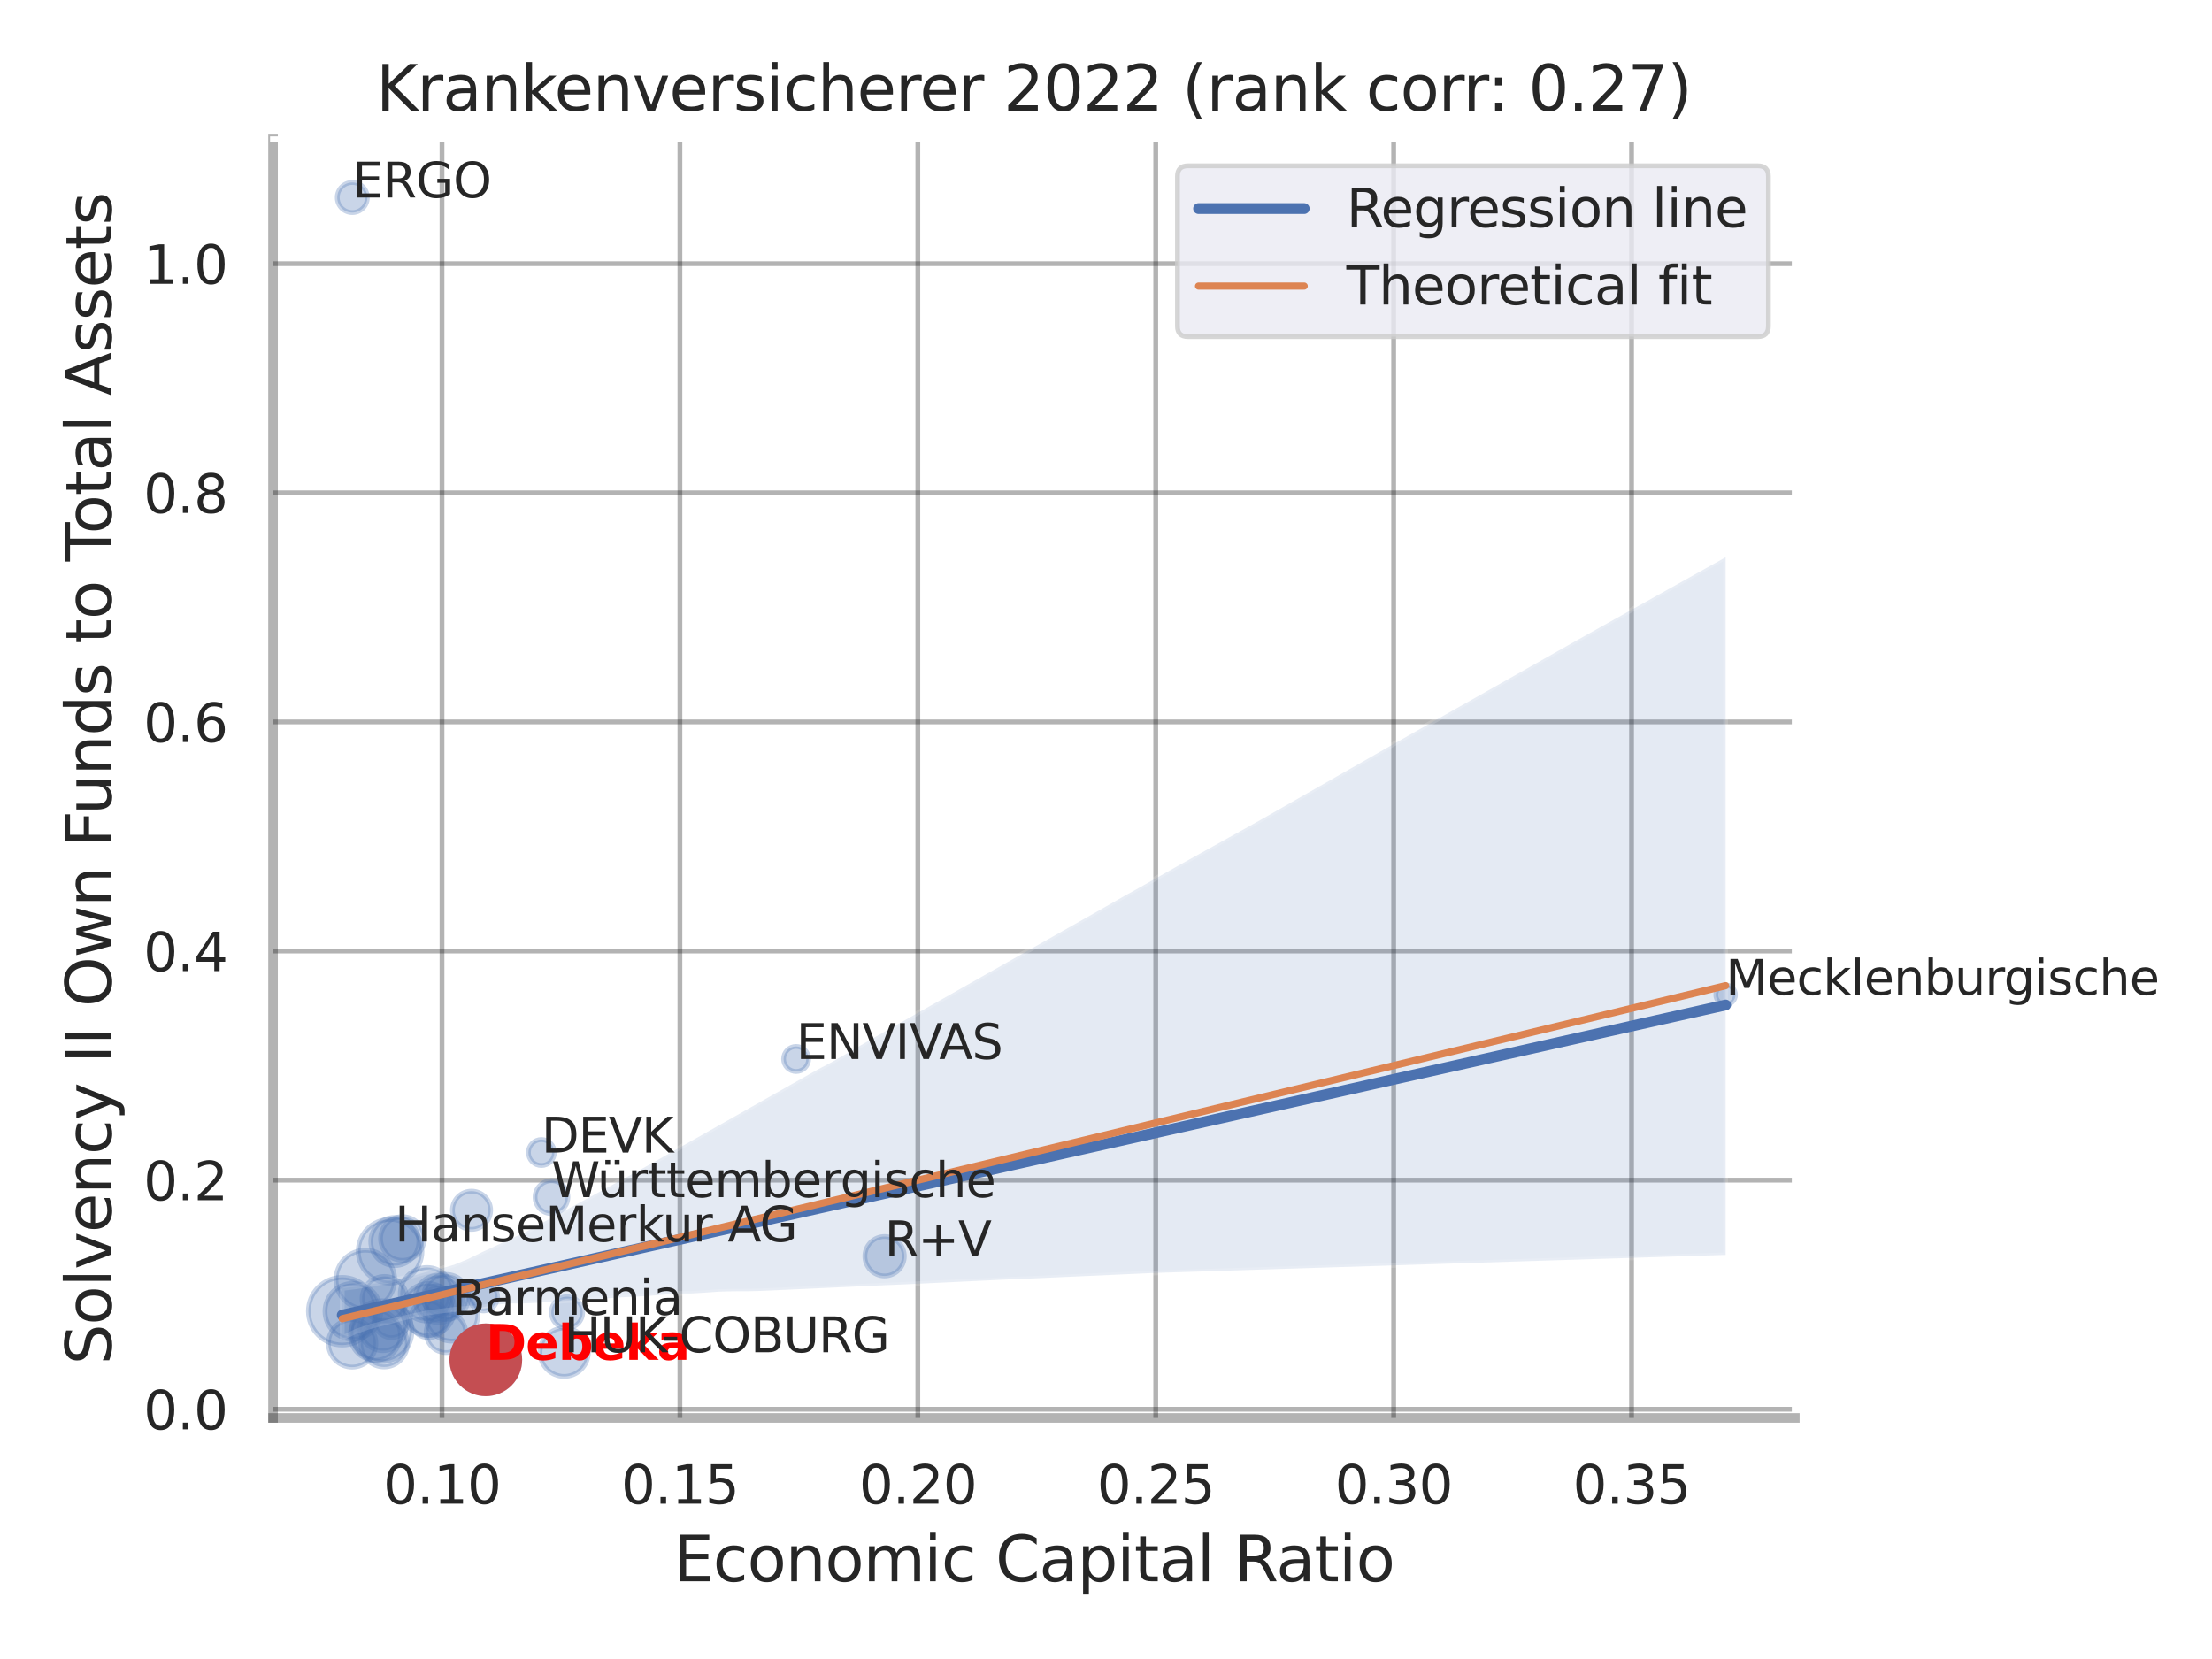 <?xml version="1.0" encoding="utf-8" standalone="no"?>
<!DOCTYPE svg PUBLIC "-//W3C//DTD SVG 1.1//EN"
  "http://www.w3.org/Graphics/SVG/1.1/DTD/svg11.dtd">
<svg xmlns:xlink="http://www.w3.org/1999/xlink" width="460.8pt" height="345.6pt" viewBox="0 0 460.8 345.6" xmlns="http://www.w3.org/2000/svg" version="1.1">
 <defs>
  <style type="text/css">*{stroke-linejoin: round; stroke-linecap: butt}</style>
 </defs>
 <g id="figure_1">
  <g id="patch_1">
   <path d="M 0 345.6 
L 460.8 345.6 
L 460.8 0 
L 0 0 
z
" style="fill: #ffffff"/>
  </g>
  <g id="axes_1">
   <g id="patch_2">
    <path d="M 56.88 295.38 
L 373.893 295.38 
L 373.893 29.04 
L 56.88 29.04 
z
" style="fill: #ffffff"/>
   </g>
   <g id="matplotlib.axis_1">
    <g id="xtick_1">
     <g id="line2d_1">
      <path d="M 92.076 295.38 
L 92.076 29.04 
" clip-path="url(#p1e25d0b89a)" style="fill: none; stroke: #000000; stroke-opacity: 0.3; stroke-linecap: round"/>
     </g>
     <g id="text_1">
      <!-- 0.10 -->
      <g style="fill: #262626" transform="translate(79.83 313.238) scale(0.11 -0.11)">
       <defs>
        <path id="DejaVuSans-30" d="M 2034 4250 
Q 1547 4250 1301 3770 
Q 1056 3291 1056 2328 
Q 1056 1369 1301 889 
Q 1547 409 2034 409 
Q 2525 409 2770 889 
Q 3016 1369 3016 2328 
Q 3016 3291 2770 3770 
Q 2525 4250 2034 4250 
z
M 2034 4750 
Q 2819 4750 3233 4129 
Q 3647 3509 3647 2328 
Q 3647 1150 3233 529 
Q 2819 -91 2034 -91 
Q 1250 -91 836 529 
Q 422 1150 422 2328 
Q 422 3509 836 4129 
Q 1250 4750 2034 4750 
z
" transform="scale(0.016)"/>
        <path id="DejaVuSans-2e" d="M 684 794 
L 1344 794 
L 1344 0 
L 684 0 
L 684 794 
z
" transform="scale(0.016)"/>
        <path id="DejaVuSans-31" d="M 794 531 
L 1825 531 
L 1825 4091 
L 703 3866 
L 703 4441 
L 1819 4666 
L 2450 4666 
L 2450 531 
L 3481 531 
L 3481 0 
L 794 0 
L 794 531 
z
" transform="scale(0.016)"/>
       </defs>
       <use xlink:href="#DejaVuSans-30"/>
       <use xlink:href="#DejaVuSans-2e" x="63.623"/>
       <use xlink:href="#DejaVuSans-31" x="95.41"/>
       <use xlink:href="#DejaVuSans-30" x="159.033"/>
      </g>
     </g>
    </g>
    <g id="xtick_2">
     <g id="line2d_2">
      <path d="M 141.638 295.38 
L 141.638 29.04 
" clip-path="url(#p1e25d0b89a)" style="fill: none; stroke: #000000; stroke-opacity: 0.3; stroke-linecap: round"/>
     </g>
     <g id="text_2">
      <!-- 0.15 -->
      <g style="fill: #262626" transform="translate(129.392 313.238) scale(0.11 -0.11)">
       <defs>
        <path id="DejaVuSans-35" d="M 691 4666 
L 3169 4666 
L 3169 4134 
L 1269 4134 
L 1269 2991 
Q 1406 3038 1543 3061 
Q 1681 3084 1819 3084 
Q 2600 3084 3056 2656 
Q 3513 2228 3513 1497 
Q 3513 744 3044 326 
Q 2575 -91 1722 -91 
Q 1428 -91 1123 -41 
Q 819 9 494 109 
L 494 744 
Q 775 591 1075 516 
Q 1375 441 1709 441 
Q 2250 441 2565 725 
Q 2881 1009 2881 1497 
Q 2881 1984 2565 2268 
Q 2250 2553 1709 2553 
Q 1456 2553 1204 2497 
Q 953 2441 691 2322 
L 691 4666 
z
" transform="scale(0.016)"/>
       </defs>
       <use xlink:href="#DejaVuSans-30"/>
       <use xlink:href="#DejaVuSans-2e" x="63.623"/>
       <use xlink:href="#DejaVuSans-31" x="95.41"/>
       <use xlink:href="#DejaVuSans-35" x="159.033"/>
      </g>
     </g>
    </g>
    <g id="xtick_3">
     <g id="line2d_3">
      <path d="M 191.2 295.38 
L 191.2 29.04 
" clip-path="url(#p1e25d0b89a)" style="fill: none; stroke: #000000; stroke-opacity: 0.3; stroke-linecap: round"/>
     </g>
     <g id="text_3">
      <!-- 0.20 -->
      <g style="fill: #262626" transform="translate(178.954 313.238) scale(0.11 -0.11)">
       <defs>
        <path id="DejaVuSans-32" d="M 1228 531 
L 3431 531 
L 3431 0 
L 469 0 
L 469 531 
Q 828 903 1448 1529 
Q 2069 2156 2228 2338 
Q 2531 2678 2651 2914 
Q 2772 3150 2772 3378 
Q 2772 3750 2511 3984 
Q 2250 4219 1831 4219 
Q 1534 4219 1204 4116 
Q 875 4013 500 3803 
L 500 4441 
Q 881 4594 1212 4672 
Q 1544 4750 1819 4750 
Q 2544 4750 2975 4387 
Q 3406 4025 3406 3419 
Q 3406 3131 3298 2873 
Q 3191 2616 2906 2266 
Q 2828 2175 2409 1742 
Q 1991 1309 1228 531 
z
" transform="scale(0.016)"/>
       </defs>
       <use xlink:href="#DejaVuSans-30"/>
       <use xlink:href="#DejaVuSans-2e" x="63.623"/>
       <use xlink:href="#DejaVuSans-32" x="95.41"/>
       <use xlink:href="#DejaVuSans-30" x="159.033"/>
      </g>
     </g>
    </g>
    <g id="xtick_4">
     <g id="line2d_4">
      <path d="M 240.762 295.38 
L 240.762 29.04 
" clip-path="url(#p1e25d0b89a)" style="fill: none; stroke: #000000; stroke-opacity: 0.3; stroke-linecap: round"/>
     </g>
     <g id="text_4">
      <!-- 0.25 -->
      <g style="fill: #262626" transform="translate(228.515 313.238) scale(0.11 -0.11)">
       <use xlink:href="#DejaVuSans-30"/>
       <use xlink:href="#DejaVuSans-2e" x="63.623"/>
       <use xlink:href="#DejaVuSans-32" x="95.41"/>
       <use xlink:href="#DejaVuSans-35" x="159.033"/>
      </g>
     </g>
    </g>
    <g id="xtick_5">
     <g id="line2d_5">
      <path d="M 290.323 295.38 
L 290.323 29.04 
" clip-path="url(#p1e25d0b89a)" style="fill: none; stroke: #000000; stroke-opacity: 0.3; stroke-linecap: round"/>
     </g>
     <g id="text_5">
      <!-- 0.30 -->
      <g style="fill: #262626" transform="translate(278.077 313.238) scale(0.11 -0.11)">
       <defs>
        <path id="DejaVuSans-33" d="M 2597 2516 
Q 3050 2419 3304 2112 
Q 3559 1806 3559 1356 
Q 3559 666 3084 287 
Q 2609 -91 1734 -91 
Q 1441 -91 1130 -33 
Q 819 25 488 141 
L 488 750 
Q 750 597 1062 519 
Q 1375 441 1716 441 
Q 2309 441 2620 675 
Q 2931 909 2931 1356 
Q 2931 1769 2642 2001 
Q 2353 2234 1838 2234 
L 1294 2234 
L 1294 2753 
L 1863 2753 
Q 2328 2753 2575 2939 
Q 2822 3125 2822 3475 
Q 2822 3834 2567 4026 
Q 2313 4219 1838 4219 
Q 1578 4219 1281 4162 
Q 984 4106 628 3988 
L 628 4550 
Q 988 4650 1302 4700 
Q 1616 4750 1894 4750 
Q 2613 4750 3031 4423 
Q 3450 4097 3450 3541 
Q 3450 3153 3228 2886 
Q 3006 2619 2597 2516 
z
" transform="scale(0.016)"/>
       </defs>
       <use xlink:href="#DejaVuSans-30"/>
       <use xlink:href="#DejaVuSans-2e" x="63.623"/>
       <use xlink:href="#DejaVuSans-33" x="95.41"/>
       <use xlink:href="#DejaVuSans-30" x="159.033"/>
      </g>
     </g>
    </g>
    <g id="xtick_6">
     <g id="line2d_6">
      <path d="M 339.885 295.38 
L 339.885 29.04 
" clip-path="url(#p1e25d0b89a)" style="fill: none; stroke: #000000; stroke-opacity: 0.3; stroke-linecap: round"/>
     </g>
     <g id="text_6">
      <!-- 0.35 -->
      <g style="fill: #262626" transform="translate(327.639 313.238) scale(0.11 -0.11)">
       <use xlink:href="#DejaVuSans-30"/>
       <use xlink:href="#DejaVuSans-2e" x="63.623"/>
       <use xlink:href="#DejaVuSans-33" x="95.41"/>
       <use xlink:href="#DejaVuSans-35" x="159.033"/>
      </g>
     </g>
    </g>
    <g id="text_7">
     <!-- Economic Capital Ratio -->
     <g style="fill: #262626" transform="translate(140.312 329.404) scale(0.13 -0.13)">
      <defs>
       <path id="DejaVuSans-45" d="M 628 4666 
L 3578 4666 
L 3578 4134 
L 1259 4134 
L 1259 2753 
L 3481 2753 
L 3481 2222 
L 1259 2222 
L 1259 531 
L 3634 531 
L 3634 0 
L 628 0 
L 628 4666 
z
" transform="scale(0.016)"/>
       <path id="DejaVuSans-63" d="M 3122 3366 
L 3122 2828 
Q 2878 2963 2633 3030 
Q 2388 3097 2138 3097 
Q 1578 3097 1268 2742 
Q 959 2388 959 1747 
Q 959 1106 1268 751 
Q 1578 397 2138 397 
Q 2388 397 2633 464 
Q 2878 531 3122 666 
L 3122 134 
Q 2881 22 2623 -34 
Q 2366 -91 2075 -91 
Q 1284 -91 818 406 
Q 353 903 353 1747 
Q 353 2603 823 3093 
Q 1294 3584 2113 3584 
Q 2378 3584 2631 3529 
Q 2884 3475 3122 3366 
z
" transform="scale(0.016)"/>
       <path id="DejaVuSans-6f" d="M 1959 3097 
Q 1497 3097 1228 2736 
Q 959 2375 959 1747 
Q 959 1119 1226 758 
Q 1494 397 1959 397 
Q 2419 397 2687 759 
Q 2956 1122 2956 1747 
Q 2956 2369 2687 2733 
Q 2419 3097 1959 3097 
z
M 1959 3584 
Q 2709 3584 3137 3096 
Q 3566 2609 3566 1747 
Q 3566 888 3137 398 
Q 2709 -91 1959 -91 
Q 1206 -91 779 398 
Q 353 888 353 1747 
Q 353 2609 779 3096 
Q 1206 3584 1959 3584 
z
" transform="scale(0.016)"/>
       <path id="DejaVuSans-6e" d="M 3513 2113 
L 3513 0 
L 2938 0 
L 2938 2094 
Q 2938 2591 2744 2837 
Q 2550 3084 2163 3084 
Q 1697 3084 1428 2787 
Q 1159 2491 1159 1978 
L 1159 0 
L 581 0 
L 581 3500 
L 1159 3500 
L 1159 2956 
Q 1366 3272 1645 3428 
Q 1925 3584 2291 3584 
Q 2894 3584 3203 3211 
Q 3513 2838 3513 2113 
z
" transform="scale(0.016)"/>
       <path id="DejaVuSans-6d" d="M 3328 2828 
Q 3544 3216 3844 3400 
Q 4144 3584 4550 3584 
Q 5097 3584 5394 3201 
Q 5691 2819 5691 2113 
L 5691 0 
L 5113 0 
L 5113 2094 
Q 5113 2597 4934 2840 
Q 4756 3084 4391 3084 
Q 3944 3084 3684 2787 
Q 3425 2491 3425 1978 
L 3425 0 
L 2847 0 
L 2847 2094 
Q 2847 2600 2669 2842 
Q 2491 3084 2119 3084 
Q 1678 3084 1418 2786 
Q 1159 2488 1159 1978 
L 1159 0 
L 581 0 
L 581 3500 
L 1159 3500 
L 1159 2956 
Q 1356 3278 1631 3431 
Q 1906 3584 2284 3584 
Q 2666 3584 2933 3390 
Q 3200 3197 3328 2828 
z
" transform="scale(0.016)"/>
       <path id="DejaVuSans-69" d="M 603 3500 
L 1178 3500 
L 1178 0 
L 603 0 
L 603 3500 
z
M 603 4863 
L 1178 4863 
L 1178 4134 
L 603 4134 
L 603 4863 
z
" transform="scale(0.016)"/>
       <path id="DejaVuSans-20" transform="scale(0.016)"/>
       <path id="DejaVuSans-43" d="M 4122 4306 
L 4122 3641 
Q 3803 3938 3442 4084 
Q 3081 4231 2675 4231 
Q 1875 4231 1450 3742 
Q 1025 3253 1025 2328 
Q 1025 1406 1450 917 
Q 1875 428 2675 428 
Q 3081 428 3442 575 
Q 3803 722 4122 1019 
L 4122 359 
Q 3791 134 3420 21 
Q 3050 -91 2638 -91 
Q 1578 -91 968 557 
Q 359 1206 359 2328 
Q 359 3453 968 4101 
Q 1578 4750 2638 4750 
Q 3056 4750 3426 4639 
Q 3797 4528 4122 4306 
z
" transform="scale(0.016)"/>
       <path id="DejaVuSans-61" d="M 2194 1759 
Q 1497 1759 1228 1600 
Q 959 1441 959 1056 
Q 959 750 1161 570 
Q 1363 391 1709 391 
Q 2188 391 2477 730 
Q 2766 1069 2766 1631 
L 2766 1759 
L 2194 1759 
z
M 3341 1997 
L 3341 0 
L 2766 0 
L 2766 531 
Q 2569 213 2275 61 
Q 1981 -91 1556 -91 
Q 1019 -91 701 211 
Q 384 513 384 1019 
Q 384 1609 779 1909 
Q 1175 2209 1959 2209 
L 2766 2209 
L 2766 2266 
Q 2766 2663 2505 2880 
Q 2244 3097 1772 3097 
Q 1472 3097 1187 3025 
Q 903 2953 641 2809 
L 641 3341 
Q 956 3463 1253 3523 
Q 1550 3584 1831 3584 
Q 2591 3584 2966 3190 
Q 3341 2797 3341 1997 
z
" transform="scale(0.016)"/>
       <path id="DejaVuSans-70" d="M 1159 525 
L 1159 -1331 
L 581 -1331 
L 581 3500 
L 1159 3500 
L 1159 2969 
Q 1341 3281 1617 3432 
Q 1894 3584 2278 3584 
Q 2916 3584 3314 3078 
Q 3713 2572 3713 1747 
Q 3713 922 3314 415 
Q 2916 -91 2278 -91 
Q 1894 -91 1617 61 
Q 1341 213 1159 525 
z
M 3116 1747 
Q 3116 2381 2855 2742 
Q 2594 3103 2138 3103 
Q 1681 3103 1420 2742 
Q 1159 2381 1159 1747 
Q 1159 1113 1420 752 
Q 1681 391 2138 391 
Q 2594 391 2855 752 
Q 3116 1113 3116 1747 
z
" transform="scale(0.016)"/>
       <path id="DejaVuSans-74" d="M 1172 4494 
L 1172 3500 
L 2356 3500 
L 2356 3053 
L 1172 3053 
L 1172 1153 
Q 1172 725 1289 603 
Q 1406 481 1766 481 
L 2356 481 
L 2356 0 
L 1766 0 
Q 1100 0 847 248 
Q 594 497 594 1153 
L 594 3053 
L 172 3053 
L 172 3500 
L 594 3500 
L 594 4494 
L 1172 4494 
z
" transform="scale(0.016)"/>
       <path id="DejaVuSans-6c" d="M 603 4863 
L 1178 4863 
L 1178 0 
L 603 0 
L 603 4863 
z
" transform="scale(0.016)"/>
       <path id="DejaVuSans-52" d="M 2841 2188 
Q 3044 2119 3236 1894 
Q 3428 1669 3622 1275 
L 4263 0 
L 3584 0 
L 2988 1197 
Q 2756 1666 2539 1819 
Q 2322 1972 1947 1972 
L 1259 1972 
L 1259 0 
L 628 0 
L 628 4666 
L 2053 4666 
Q 2853 4666 3247 4331 
Q 3641 3997 3641 3322 
Q 3641 2881 3436 2590 
Q 3231 2300 2841 2188 
z
M 1259 4147 
L 1259 2491 
L 2053 2491 
Q 2509 2491 2742 2702 
Q 2975 2913 2975 3322 
Q 2975 3731 2742 3939 
Q 2509 4147 2053 4147 
L 1259 4147 
z
" transform="scale(0.016)"/>
      </defs>
      <use xlink:href="#DejaVuSans-45"/>
      <use xlink:href="#DejaVuSans-63" x="63.184"/>
      <use xlink:href="#DejaVuSans-6f" x="118.164"/>
      <use xlink:href="#DejaVuSans-6e" x="179.346"/>
      <use xlink:href="#DejaVuSans-6f" x="242.725"/>
      <use xlink:href="#DejaVuSans-6d" x="303.906"/>
      <use xlink:href="#DejaVuSans-69" x="401.318"/>
      <use xlink:href="#DejaVuSans-63" x="429.102"/>
      <use xlink:href="#DejaVuSans-20" x="484.082"/>
      <use xlink:href="#DejaVuSans-43" x="515.869"/>
      <use xlink:href="#DejaVuSans-61" x="585.693"/>
      <use xlink:href="#DejaVuSans-70" x="646.973"/>
      <use xlink:href="#DejaVuSans-69" x="710.449"/>
      <use xlink:href="#DejaVuSans-74" x="738.232"/>
      <use xlink:href="#DejaVuSans-61" x="777.441"/>
      <use xlink:href="#DejaVuSans-6c" x="838.721"/>
      <use xlink:href="#DejaVuSans-20" x="866.504"/>
      <use xlink:href="#DejaVuSans-52" x="898.291"/>
      <use xlink:href="#DejaVuSans-61" x="965.523"/>
      <use xlink:href="#DejaVuSans-74" x="1026.803"/>
      <use xlink:href="#DejaVuSans-69" x="1066.012"/>
      <use xlink:href="#DejaVuSans-6f" x="1093.795"/>
     </g>
    </g>
   </g>
   <g id="matplotlib.axis_2">
    <g id="ytick_1">
     <g id="line2d_7">
      <path d="M 56.88 293.573 
L 373.893 293.573 
" clip-path="url(#p1e25d0b89a)" style="fill: none; stroke: #000000; stroke-opacity: 0.3; stroke-linecap: round"/>
     </g>
     <g id="text_8">
      <!-- 0.0 -->
      <g style="fill: #262626" transform="translate(29.887 297.752) scale(0.11 -0.11)">
       <use xlink:href="#DejaVuSans-30"/>
       <use xlink:href="#DejaVuSans-2e" x="63.623"/>
       <use xlink:href="#DejaVuSans-30" x="95.41"/>
      </g>
     </g>
    </g>
    <g id="ytick_2">
     <g id="line2d_8">
      <path d="M 56.88 245.845 
L 373.893 245.845 
" clip-path="url(#p1e25d0b89a)" style="fill: none; stroke: #000000; stroke-opacity: 0.3; stroke-linecap: round"/>
     </g>
     <g id="text_9">
      <!-- 0.2 -->
      <g style="fill: #262626" transform="translate(29.887 250.024) scale(0.11 -0.11)">
       <use xlink:href="#DejaVuSans-30"/>
       <use xlink:href="#DejaVuSans-2e" x="63.623"/>
       <use xlink:href="#DejaVuSans-32" x="95.41"/>
      </g>
     </g>
    </g>
    <g id="ytick_3">
     <g id="line2d_9">
      <path d="M 56.88 198.117 
L 373.893 198.117 
" clip-path="url(#p1e25d0b89a)" style="fill: none; stroke: #000000; stroke-opacity: 0.3; stroke-linecap: round"/>
     </g>
     <g id="text_10">
      <!-- 0.4 -->
      <g style="fill: #262626" transform="translate(29.887 202.296) scale(0.11 -0.11)">
       <defs>
        <path id="DejaVuSans-34" d="M 2419 4116 
L 825 1625 
L 2419 1625 
L 2419 4116 
z
M 2253 4666 
L 3047 4666 
L 3047 1625 
L 3713 1625 
L 3713 1100 
L 3047 1100 
L 3047 0 
L 2419 0 
L 2419 1100 
L 313 1100 
L 313 1709 
L 2253 4666 
z
" transform="scale(0.016)"/>
       </defs>
       <use xlink:href="#DejaVuSans-30"/>
       <use xlink:href="#DejaVuSans-2e" x="63.623"/>
       <use xlink:href="#DejaVuSans-34" x="95.41"/>
      </g>
     </g>
    </g>
    <g id="ytick_4">
     <g id="line2d_10">
      <path d="M 56.88 150.39 
L 373.893 150.39 
" clip-path="url(#p1e25d0b89a)" style="fill: none; stroke: #000000; stroke-opacity: 0.3; stroke-linecap: round"/>
     </g>
     <g id="text_11">
      <!-- 0.6 -->
      <g style="fill: #262626" transform="translate(29.887 154.569) scale(0.11 -0.11)">
       <defs>
        <path id="DejaVuSans-36" d="M 2113 2584 
Q 1688 2584 1439 2293 
Q 1191 2003 1191 1497 
Q 1191 994 1439 701 
Q 1688 409 2113 409 
Q 2538 409 2786 701 
Q 3034 994 3034 1497 
Q 3034 2003 2786 2293 
Q 2538 2584 2113 2584 
z
M 3366 4563 
L 3366 3988 
Q 3128 4100 2886 4159 
Q 2644 4219 2406 4219 
Q 1781 4219 1451 3797 
Q 1122 3375 1075 2522 
Q 1259 2794 1537 2939 
Q 1816 3084 2150 3084 
Q 2853 3084 3261 2657 
Q 3669 2231 3669 1497 
Q 3669 778 3244 343 
Q 2819 -91 2113 -91 
Q 1303 -91 875 529 
Q 447 1150 447 2328 
Q 447 3434 972 4092 
Q 1497 4750 2381 4750 
Q 2619 4750 2861 4703 
Q 3103 4656 3366 4563 
z
" transform="scale(0.016)"/>
       </defs>
       <use xlink:href="#DejaVuSans-30"/>
       <use xlink:href="#DejaVuSans-2e" x="63.623"/>
       <use xlink:href="#DejaVuSans-36" x="95.41"/>
      </g>
     </g>
    </g>
    <g id="ytick_5">
     <g id="line2d_11">
      <path d="M 56.88 102.662 
L 373.893 102.662 
" clip-path="url(#p1e25d0b89a)" style="fill: none; stroke: #000000; stroke-opacity: 0.3; stroke-linecap: round"/>
     </g>
     <g id="text_12">
      <!-- 0.8 -->
      <g style="fill: #262626" transform="translate(29.887 106.841) scale(0.11 -0.11)">
       <defs>
        <path id="DejaVuSans-38" d="M 2034 2216 
Q 1584 2216 1326 1975 
Q 1069 1734 1069 1313 
Q 1069 891 1326 650 
Q 1584 409 2034 409 
Q 2484 409 2743 651 
Q 3003 894 3003 1313 
Q 3003 1734 2745 1975 
Q 2488 2216 2034 2216 
z
M 1403 2484 
Q 997 2584 770 2862 
Q 544 3141 544 3541 
Q 544 4100 942 4425 
Q 1341 4750 2034 4750 
Q 2731 4750 3128 4425 
Q 3525 4100 3525 3541 
Q 3525 3141 3298 2862 
Q 3072 2584 2669 2484 
Q 3125 2378 3379 2068 
Q 3634 1759 3634 1313 
Q 3634 634 3220 271 
Q 2806 -91 2034 -91 
Q 1263 -91 848 271 
Q 434 634 434 1313 
Q 434 1759 690 2068 
Q 947 2378 1403 2484 
z
M 1172 3481 
Q 1172 3119 1398 2916 
Q 1625 2713 2034 2713 
Q 2441 2713 2670 2916 
Q 2900 3119 2900 3481 
Q 2900 3844 2670 4047 
Q 2441 4250 2034 4250 
Q 1625 4250 1398 4047 
Q 1172 3844 1172 3481 
z
" transform="scale(0.016)"/>
       </defs>
       <use xlink:href="#DejaVuSans-30"/>
       <use xlink:href="#DejaVuSans-2e" x="63.623"/>
       <use xlink:href="#DejaVuSans-38" x="95.41"/>
      </g>
     </g>
    </g>
    <g id="ytick_6">
     <g id="line2d_12">
      <path d="M 56.88 54.934 
L 373.893 54.934 
" clip-path="url(#p1e25d0b89a)" style="fill: none; stroke: #000000; stroke-opacity: 0.3; stroke-linecap: round"/>
     </g>
     <g id="text_13">
      <!-- 1.0 -->
      <g style="fill: #262626" transform="translate(29.887 59.113) scale(0.11 -0.11)">
       <use xlink:href="#DejaVuSans-31"/>
       <use xlink:href="#DejaVuSans-2e" x="63.623"/>
       <use xlink:href="#DejaVuSans-30" x="95.41"/>
      </g>
     </g>
    </g>
    <g id="text_14">
     <!-- Solvency II Own Funds to Total Assets -->
     <g style="fill: #262626" transform="translate(23.183 284.278) rotate(-90) scale(0.13 -0.13)">
      <defs>
       <path id="DejaVuSans-53" d="M 3425 4513 
L 3425 3897 
Q 3066 4069 2747 4153 
Q 2428 4238 2131 4238 
Q 1616 4238 1336 4038 
Q 1056 3838 1056 3469 
Q 1056 3159 1242 3001 
Q 1428 2844 1947 2747 
L 2328 2669 
Q 3034 2534 3370 2195 
Q 3706 1856 3706 1288 
Q 3706 609 3251 259 
Q 2797 -91 1919 -91 
Q 1588 -91 1214 -16 
Q 841 59 441 206 
L 441 856 
Q 825 641 1194 531 
Q 1563 422 1919 422 
Q 2459 422 2753 634 
Q 3047 847 3047 1241 
Q 3047 1584 2836 1778 
Q 2625 1972 2144 2069 
L 1759 2144 
Q 1053 2284 737 2584 
Q 422 2884 422 3419 
Q 422 4038 858 4394 
Q 1294 4750 2059 4750 
Q 2388 4750 2728 4690 
Q 3069 4631 3425 4513 
z
" transform="scale(0.016)"/>
       <path id="DejaVuSans-76" d="M 191 3500 
L 800 3500 
L 1894 563 
L 2988 3500 
L 3597 3500 
L 2284 0 
L 1503 0 
L 191 3500 
z
" transform="scale(0.016)"/>
       <path id="DejaVuSans-65" d="M 3597 1894 
L 3597 1613 
L 953 1613 
Q 991 1019 1311 708 
Q 1631 397 2203 397 
Q 2534 397 2845 478 
Q 3156 559 3463 722 
L 3463 178 
Q 3153 47 2828 -22 
Q 2503 -91 2169 -91 
Q 1331 -91 842 396 
Q 353 884 353 1716 
Q 353 2575 817 3079 
Q 1281 3584 2069 3584 
Q 2775 3584 3186 3129 
Q 3597 2675 3597 1894 
z
M 3022 2063 
Q 3016 2534 2758 2815 
Q 2500 3097 2075 3097 
Q 1594 3097 1305 2825 
Q 1016 2553 972 2059 
L 3022 2063 
z
" transform="scale(0.016)"/>
       <path id="DejaVuSans-79" d="M 2059 -325 
Q 1816 -950 1584 -1140 
Q 1353 -1331 966 -1331 
L 506 -1331 
L 506 -850 
L 844 -850 
Q 1081 -850 1212 -737 
Q 1344 -625 1503 -206 
L 1606 56 
L 191 3500 
L 800 3500 
L 1894 763 
L 2988 3500 
L 3597 3500 
L 2059 -325 
z
" transform="scale(0.016)"/>
       <path id="DejaVuSans-49" d="M 628 4666 
L 1259 4666 
L 1259 0 
L 628 0 
L 628 4666 
z
" transform="scale(0.016)"/>
       <path id="DejaVuSans-4f" d="M 2522 4238 
Q 1834 4238 1429 3725 
Q 1025 3213 1025 2328 
Q 1025 1447 1429 934 
Q 1834 422 2522 422 
Q 3209 422 3611 934 
Q 4013 1447 4013 2328 
Q 4013 3213 3611 3725 
Q 3209 4238 2522 4238 
z
M 2522 4750 
Q 3503 4750 4090 4092 
Q 4678 3434 4678 2328 
Q 4678 1225 4090 567 
Q 3503 -91 2522 -91 
Q 1538 -91 948 565 
Q 359 1222 359 2328 
Q 359 3434 948 4092 
Q 1538 4750 2522 4750 
z
" transform="scale(0.016)"/>
       <path id="DejaVuSans-77" d="M 269 3500 
L 844 3500 
L 1563 769 
L 2278 3500 
L 2956 3500 
L 3675 769 
L 4391 3500 
L 4966 3500 
L 4050 0 
L 3372 0 
L 2619 2869 
L 1863 0 
L 1184 0 
L 269 3500 
z
" transform="scale(0.016)"/>
       <path id="DejaVuSans-46" d="M 628 4666 
L 3309 4666 
L 3309 4134 
L 1259 4134 
L 1259 2759 
L 3109 2759 
L 3109 2228 
L 1259 2228 
L 1259 0 
L 628 0 
L 628 4666 
z
" transform="scale(0.016)"/>
       <path id="DejaVuSans-75" d="M 544 1381 
L 544 3500 
L 1119 3500 
L 1119 1403 
Q 1119 906 1312 657 
Q 1506 409 1894 409 
Q 2359 409 2629 706 
Q 2900 1003 2900 1516 
L 2900 3500 
L 3475 3500 
L 3475 0 
L 2900 0 
L 2900 538 
Q 2691 219 2414 64 
Q 2138 -91 1772 -91 
Q 1169 -91 856 284 
Q 544 659 544 1381 
z
M 1991 3584 
L 1991 3584 
z
" transform="scale(0.016)"/>
       <path id="DejaVuSans-64" d="M 2906 2969 
L 2906 4863 
L 3481 4863 
L 3481 0 
L 2906 0 
L 2906 525 
Q 2725 213 2448 61 
Q 2172 -91 1784 -91 
Q 1150 -91 751 415 
Q 353 922 353 1747 
Q 353 2572 751 3078 
Q 1150 3584 1784 3584 
Q 2172 3584 2448 3432 
Q 2725 3281 2906 2969 
z
M 947 1747 
Q 947 1113 1208 752 
Q 1469 391 1925 391 
Q 2381 391 2643 752 
Q 2906 1113 2906 1747 
Q 2906 2381 2643 2742 
Q 2381 3103 1925 3103 
Q 1469 3103 1208 2742 
Q 947 2381 947 1747 
z
" transform="scale(0.016)"/>
       <path id="DejaVuSans-73" d="M 2834 3397 
L 2834 2853 
Q 2591 2978 2328 3040 
Q 2066 3103 1784 3103 
Q 1356 3103 1142 2972 
Q 928 2841 928 2578 
Q 928 2378 1081 2264 
Q 1234 2150 1697 2047 
L 1894 2003 
Q 2506 1872 2764 1633 
Q 3022 1394 3022 966 
Q 3022 478 2636 193 
Q 2250 -91 1575 -91 
Q 1294 -91 989 -36 
Q 684 19 347 128 
L 347 722 
Q 666 556 975 473 
Q 1284 391 1588 391 
Q 1994 391 2212 530 
Q 2431 669 2431 922 
Q 2431 1156 2273 1281 
Q 2116 1406 1581 1522 
L 1381 1569 
Q 847 1681 609 1914 
Q 372 2147 372 2553 
Q 372 3047 722 3315 
Q 1072 3584 1716 3584 
Q 2034 3584 2315 3537 
Q 2597 3491 2834 3397 
z
" transform="scale(0.016)"/>
       <path id="DejaVuSans-54" d="M -19 4666 
L 3928 4666 
L 3928 4134 
L 2272 4134 
L 2272 0 
L 1638 0 
L 1638 4134 
L -19 4134 
L -19 4666 
z
" transform="scale(0.016)"/>
       <path id="DejaVuSans-41" d="M 2188 4044 
L 1331 1722 
L 3047 1722 
L 2188 4044 
z
M 1831 4666 
L 2547 4666 
L 4325 0 
L 3669 0 
L 3244 1197 
L 1141 1197 
L 716 0 
L 50 0 
L 1831 4666 
z
" transform="scale(0.016)"/>
      </defs>
      <use xlink:href="#DejaVuSans-53"/>
      <use xlink:href="#DejaVuSans-6f" x="63.477"/>
      <use xlink:href="#DejaVuSans-6c" x="124.658"/>
      <use xlink:href="#DejaVuSans-76" x="152.441"/>
      <use xlink:href="#DejaVuSans-65" x="211.621"/>
      <use xlink:href="#DejaVuSans-6e" x="273.145"/>
      <use xlink:href="#DejaVuSans-63" x="336.523"/>
      <use xlink:href="#DejaVuSans-79" x="391.504"/>
      <use xlink:href="#DejaVuSans-20" x="450.684"/>
      <use xlink:href="#DejaVuSans-49" x="482.471"/>
      <use xlink:href="#DejaVuSans-49" x="511.963"/>
      <use xlink:href="#DejaVuSans-20" x="541.455"/>
      <use xlink:href="#DejaVuSans-4f" x="573.242"/>
      <use xlink:href="#DejaVuSans-77" x="651.953"/>
      <use xlink:href="#DejaVuSans-6e" x="733.74"/>
      <use xlink:href="#DejaVuSans-20" x="797.119"/>
      <use xlink:href="#DejaVuSans-46" x="828.906"/>
      <use xlink:href="#DejaVuSans-75" x="880.926"/>
      <use xlink:href="#DejaVuSans-6e" x="944.305"/>
      <use xlink:href="#DejaVuSans-64" x="1007.684"/>
      <use xlink:href="#DejaVuSans-73" x="1071.16"/>
      <use xlink:href="#DejaVuSans-20" x="1123.26"/>
      <use xlink:href="#DejaVuSans-74" x="1155.047"/>
      <use xlink:href="#DejaVuSans-6f" x="1194.256"/>
      <use xlink:href="#DejaVuSans-20" x="1255.438"/>
      <use xlink:href="#DejaVuSans-54" x="1287.225"/>
      <use xlink:href="#DejaVuSans-6f" x="1331.309"/>
      <use xlink:href="#DejaVuSans-74" x="1392.49"/>
      <use xlink:href="#DejaVuSans-61" x="1431.699"/>
      <use xlink:href="#DejaVuSans-6c" x="1492.979"/>
      <use xlink:href="#DejaVuSans-20" x="1520.762"/>
      <use xlink:href="#DejaVuSans-41" x="1552.549"/>
      <use xlink:href="#DejaVuSans-73" x="1620.957"/>
      <use xlink:href="#DejaVuSans-73" x="1673.057"/>
      <use xlink:href="#DejaVuSans-65" x="1725.156"/>
      <use xlink:href="#DejaVuSans-74" x="1786.68"/>
      <use xlink:href="#DejaVuSans-73" x="1825.889"/>
     </g>
    </g>
   </g>
   <g id="PathCollection_1">
    <path d="M 88.946 275.186 
C 90.424 275.186 91.841 274.599 92.885 273.555 
C 93.93 272.51 94.516 271.094 94.516 269.616 
C 94.516 268.139 93.93 266.722 92.885 265.678 
C 91.841 264.633 90.424 264.046 88.946 264.046 
C 87.469 264.046 86.052 264.633 85.008 265.678 
C 83.963 266.722 83.377 268.139 83.377 269.616 
C 83.377 271.094 83.963 272.51 85.008 273.555 
C 86.052 274.599 87.469 275.186 88.946 275.186 
z
" clip-path="url(#p1e25d0b89a)" style="fill: #4c72b0; fill-opacity: 0.3; stroke: #4c72b0; stroke-opacity: 0.3"/>
    <path d="M 79.484 283.633 
C 81.162 283.633 82.773 282.966 83.96 281.779 
C 85.147 280.592 85.814 278.982 85.814 277.304 
C 85.814 275.625 85.147 274.015 83.96 272.828 
C 82.773 271.641 81.162 270.974 79.484 270.974 
C 77.805 270.974 76.195 271.641 75.008 272.828 
C 73.821 274.015 73.154 275.625 73.154 277.304 
C 73.154 278.982 73.821 280.592 75.008 281.779 
C 76.195 282.966 77.805 283.633 79.484 283.633 
z
" clip-path="url(#p1e25d0b89a)" style="fill: #4c72b0; fill-opacity: 0.3; stroke: #4c72b0; stroke-opacity: 0.3"/>
    <path d="M 73.518 278.987 
C 75.06 278.987 76.54 278.374 77.63 277.283 
C 78.721 276.192 79.334 274.713 79.334 273.17 
C 79.334 271.628 78.721 270.148 77.63 269.058 
C 76.54 267.967 75.06 267.354 73.518 267.354 
C 71.975 267.354 70.496 267.967 69.405 269.058 
C 68.314 270.148 67.702 271.628 67.702 273.17 
C 67.702 274.713 68.314 276.192 69.405 277.283 
C 70.496 278.374 71.975 278.987 73.518 278.987 
z
" clip-path="url(#p1e25d0b89a)" style="fill: #4c72b0; fill-opacity: 0.3; stroke: #4c72b0; stroke-opacity: 0.3"/>
    <path d="M 91.397 275.526 
C 92.707 275.526 93.963 275.006 94.889 274.08 
C 95.815 273.154 96.335 271.898 96.335 270.588 
C 96.335 269.279 95.815 268.023 94.889 267.097 
C 93.963 266.171 92.707 265.651 91.397 265.651 
C 90.087 265.651 88.831 266.171 87.905 267.097 
C 86.979 268.023 86.459 269.279 86.459 270.588 
C 86.459 271.898 86.979 273.154 87.905 274.08 
C 88.831 275.006 90.087 275.526 91.397 275.526 
z
" clip-path="url(#p1e25d0b89a)" style="fill: #4c72b0; fill-opacity: 0.3; stroke: #4c72b0; stroke-opacity: 0.3"/>
    <path d="M 101.202 290.345 
C 103.077 290.345 104.876 289.6 106.202 288.274 
C 107.528 286.948 108.273 285.149 108.273 283.274 
C 108.273 281.398 107.528 279.6 106.202 278.274 
C 104.876 276.948 103.077 276.203 101.202 276.203 
C 99.327 276.203 97.528 276.948 96.202 278.274 
C 94.876 279.6 94.131 281.398 94.131 283.274 
C 94.131 285.149 94.876 286.948 96.202 288.274 
C 97.528 289.6 99.327 290.345 101.202 290.345 
z
" clip-path="url(#p1e25d0b89a)" style="fill: #4c72b0; fill-opacity: 0.3; stroke: #4c72b0; stroke-opacity: 0.3"/>
    <path d="M 81.265 267.298 
C 83.025 267.298 84.714 266.598 85.959 265.353 
C 87.204 264.108 87.903 262.419 87.903 260.659 
C 87.903 258.898 87.204 257.21 85.959 255.965 
C 84.714 254.72 83.025 254.02 81.265 254.02 
C 79.504 254.02 77.815 254.72 76.571 255.965 
C 75.326 257.21 74.626 258.898 74.626 260.659 
C 74.626 262.419 75.326 264.108 76.571 265.353 
C 77.815 266.598 79.504 267.298 81.265 267.298 
z
" clip-path="url(#p1e25d0b89a)" style="fill: #4c72b0; fill-opacity: 0.3; stroke: #4c72b0; stroke-opacity: 0.3"/>
    <path d="M 83.825 262.552 
C 85.031 262.552 86.187 262.073 87.04 261.22 
C 87.893 260.368 88.372 259.211 88.372 258.006 
C 88.372 256.8 87.893 255.643 87.04 254.791 
C 86.187 253.938 85.031 253.459 83.825 253.459 
C 82.62 253.459 81.463 253.938 80.61 254.791 
C 79.758 255.643 79.279 256.8 79.279 258.006 
C 79.279 259.211 79.758 260.368 80.61 261.22 
C 81.463 262.073 82.62 262.552 83.825 262.552 
z
" clip-path="url(#p1e25d0b89a)" style="fill: #4c72b0; fill-opacity: 0.3; stroke: #4c72b0; stroke-opacity: 0.3"/>
    <path d="M 80.01 284.755 
C 81.297 284.755 82.532 284.243 83.442 283.333 
C 84.352 282.423 84.864 281.188 84.864 279.901 
C 84.864 278.614 84.352 277.379 83.442 276.469 
C 82.532 275.559 81.297 275.047 80.01 275.047 
C 78.723 275.047 77.488 275.559 76.578 276.469 
C 75.668 277.379 75.156 278.614 75.156 279.901 
C 75.156 281.188 75.668 282.423 76.578 283.333 
C 77.488 284.243 78.723 284.755 80.01 284.755 
z
" clip-path="url(#p1e25d0b89a)" style="fill: #4c72b0; fill-opacity: 0.3; stroke: #4c72b0; stroke-opacity: 0.3"/>
    <path d="M 78.203 283.358 
C 79.59 283.358 80.92 282.807 81.901 281.826 
C 82.881 280.845 83.432 279.515 83.432 278.129 
C 83.432 276.742 82.881 275.412 81.901 274.431 
C 80.92 273.451 79.59 272.9 78.203 272.9 
C 76.816 272.9 75.486 273.451 74.506 274.431 
C 73.525 275.412 72.974 276.742 72.974 278.129 
C 72.974 279.515 73.525 280.845 74.506 281.826 
C 75.486 282.807 76.816 283.358 78.203 283.358 
z
" clip-path="url(#p1e25d0b89a)" style="fill: #4c72b0; fill-opacity: 0.3; stroke: #4c72b0; stroke-opacity: 0.3"/>
    <path d="M 71.29 280.196 
C 73.158 280.196 74.95 279.453 76.271 278.132 
C 77.592 276.811 78.334 275.019 78.334 273.151 
C 78.334 271.283 77.592 269.491 76.271 268.17 
C 74.95 266.849 73.158 266.107 71.29 266.107 
C 69.422 266.107 67.63 266.849 66.309 268.17 
C 64.988 269.491 64.246 271.283 64.246 273.151 
C 64.246 275.019 64.988 276.811 66.309 278.132 
C 67.63 279.453 69.422 280.196 71.29 280.196 
z
" clip-path="url(#p1e25d0b89a)" style="fill: #4c72b0; fill-opacity: 0.3; stroke: #4c72b0; stroke-opacity: 0.3"/>
    <path d="M 92.93 274.854 
C 94.174 274.854 95.366 274.361 96.245 273.481 
C 97.124 272.602 97.618 271.41 97.618 270.167 
C 97.618 268.924 97.124 267.731 96.245 266.852 
C 95.366 265.973 94.174 265.479 92.93 265.479 
C 91.687 265.479 90.495 265.973 89.616 266.852 
C 88.737 267.731 88.243 268.924 88.243 270.167 
C 88.243 271.41 88.737 272.602 89.616 273.481 
C 90.495 274.361 91.687 274.854 92.93 274.854 
z
" clip-path="url(#p1e25d0b89a)" style="fill: #4c72b0; fill-opacity: 0.3; stroke: #4c72b0; stroke-opacity: 0.3"/>
    <path d="M 76.107 272.678 
C 77.73 272.678 79.286 272.033 80.433 270.886 
C 81.581 269.738 82.225 268.182 82.225 266.56 
C 82.225 264.937 81.581 263.381 80.433 262.233 
C 79.286 261.086 77.73 260.441 76.107 260.441 
C 74.485 260.441 72.928 261.086 71.781 262.233 
C 70.634 263.381 69.989 264.937 69.989 266.56 
C 69.989 268.182 70.634 269.738 71.781 270.886 
C 72.928 272.033 74.485 272.678 76.107 272.678 
z
" clip-path="url(#p1e25d0b89a)" style="fill: #4c72b0; fill-opacity: 0.3; stroke: #4c72b0; stroke-opacity: 0.3"/>
    <path d="M 80.095 275.249 
C 81.333 275.249 82.521 274.757 83.397 273.881 
C 84.272 273.006 84.764 271.818 84.764 270.58 
C 84.764 269.341 84.272 268.154 83.397 267.278 
C 82.521 266.402 81.333 265.91 80.095 265.91 
C 78.857 265.91 77.669 266.402 76.793 267.278 
C 75.918 268.154 75.426 269.341 75.426 270.58 
C 75.426 271.818 75.918 273.006 76.793 273.881 
C 77.669 274.757 78.857 275.249 80.095 275.249 
z
" clip-path="url(#p1e25d0b89a)" style="fill: #4c72b0; fill-opacity: 0.3; stroke: #4c72b0; stroke-opacity: 0.3"/>
    <path d="M 92.894 281.76 
C 93.991 281.76 95.043 281.324 95.819 280.549 
C 96.594 279.773 97.03 278.721 97.03 277.625 
C 97.03 276.528 96.594 275.476 95.819 274.7 
C 95.043 273.925 93.991 273.489 92.894 273.489 
C 91.798 273.489 90.746 273.925 89.97 274.7 
C 89.195 275.476 88.759 276.528 88.759 277.625 
C 88.759 278.721 89.195 279.773 89.97 280.549 
C 90.746 281.324 91.798 281.76 92.894 281.76 
z
" clip-path="url(#p1e25d0b89a)" style="fill: #4c72b0; fill-opacity: 0.3; stroke: #4c72b0; stroke-opacity: 0.3"/>
    <path d="M 98.228 256.103 
C 99.284 256.103 100.297 255.683 101.043 254.937 
C 101.79 254.19 102.209 253.177 102.209 252.122 
C 102.209 251.066 101.79 250.053 101.043 249.306 
C 100.297 248.56 99.284 248.14 98.228 248.14 
C 97.172 248.14 96.159 248.56 95.413 249.306 
C 94.666 250.053 94.247 251.066 94.247 252.122 
C 94.247 253.177 94.666 254.19 95.413 254.937 
C 96.159 255.683 97.172 256.103 98.228 256.103 
z
" clip-path="url(#p1e25d0b89a)" style="fill: #4c72b0; fill-opacity: 0.3; stroke: #4c72b0; stroke-opacity: 0.3"/>
    <path d="M 184.276 265.803 
C 185.365 265.803 186.409 265.37 187.179 264.6 
C 187.949 263.83 188.382 262.786 188.382 261.697 
C 188.382 260.608 187.949 259.563 187.179 258.793 
C 186.409 258.023 185.365 257.591 184.276 257.591 
C 183.187 257.591 182.142 258.023 181.372 258.793 
C 180.602 259.563 180.17 260.608 180.17 261.697 
C 180.17 262.786 180.602 263.83 181.372 264.6 
C 182.142 265.37 183.187 265.803 184.276 265.803 
z
" clip-path="url(#p1e25d0b89a)" style="fill: #4c72b0; fill-opacity: 0.3; stroke: #4c72b0; stroke-opacity: 0.3"/>
    <path d="M 117.525 286.727 
C 118.86 286.727 120.14 286.196 121.084 285.252 
C 122.028 284.308 122.559 283.028 122.559 281.693 
C 122.559 280.358 122.028 279.077 121.084 278.133 
C 120.14 277.189 118.86 276.659 117.525 276.659 
C 116.19 276.659 114.909 277.189 113.965 278.133 
C 113.021 279.077 112.491 280.358 112.491 281.693 
C 112.491 283.028 113.021 284.308 113.965 285.252 
C 114.909 286.196 116.19 286.727 117.525 286.727 
z
" clip-path="url(#p1e25d0b89a)" style="fill: #4c72b0; fill-opacity: 0.3; stroke: #4c72b0; stroke-opacity: 0.3"/>
    <path d="M 90.862 273.294 
C 91.582 273.294 92.274 273.007 92.784 272.497 
C 93.293 271.988 93.58 271.296 93.58 270.575 
C 93.58 269.854 93.293 269.163 92.784 268.653 
C 92.274 268.143 91.582 267.857 90.862 267.857 
C 90.141 267.857 89.449 268.143 88.939 268.653 
C 88.43 269.163 88.143 269.854 88.143 270.575 
C 88.143 271.296 88.43 271.988 88.939 272.497 
C 89.449 273.007 90.141 273.294 90.862 273.294 
z
" clip-path="url(#p1e25d0b89a)" style="fill: #4c72b0; fill-opacity: 0.3; stroke: #4c72b0; stroke-opacity: 0.3"/>
    <path d="M 73.356 284.794 
C 74.668 284.794 75.928 284.273 76.856 283.344 
C 77.784 282.416 78.306 281.157 78.306 279.844 
C 78.306 278.531 77.784 277.272 76.856 276.344 
C 75.928 275.416 74.668 274.894 73.356 274.894 
C 72.043 274.894 70.784 275.416 69.855 276.344 
C 68.927 277.272 68.406 278.531 68.406 279.844 
C 68.406 281.157 68.927 282.416 69.855 283.344 
C 70.784 284.273 72.043 284.794 73.356 284.794 
z
" clip-path="url(#p1e25d0b89a)" style="fill: #4c72b0; fill-opacity: 0.3; stroke: #4c72b0; stroke-opacity: 0.3"/>
    <path d="M 165.845 223.214 
C 166.538 223.214 167.201 222.939 167.691 222.45 
C 168.18 221.96 168.455 221.297 168.455 220.605 
C 168.455 219.912 168.18 219.249 167.691 218.759 
C 167.201 218.27 166.538 217.995 165.845 217.995 
C 165.153 217.995 164.49 218.27 164 218.759 
C 163.511 219.249 163.236 219.912 163.236 220.605 
C 163.236 221.297 163.511 221.96 164 222.45 
C 164.49 222.939 165.153 223.214 165.845 223.214 
z
" clip-path="url(#p1e25d0b89a)" style="fill: #4c72b0; fill-opacity: 0.3; stroke: #4c72b0; stroke-opacity: 0.3"/>
    <path d="M 81.554 278.658 
C 82.499 278.658 83.405 278.283 84.073 277.615 
C 84.741 276.947 85.117 276.04 85.117 275.095 
C 85.117 274.151 84.741 273.244 84.073 272.576 
C 83.405 271.908 82.499 271.533 81.554 271.533 
C 80.609 271.533 79.703 271.908 79.035 272.576 
C 78.367 273.244 77.991 274.151 77.991 275.095 
C 77.991 276.04 78.367 276.947 79.035 277.615 
C 79.703 278.283 80.609 278.658 81.554 278.658 
z
" clip-path="url(#p1e25d0b89a)" style="fill: #4c72b0; fill-opacity: 0.3; stroke: #4c72b0; stroke-opacity: 0.3"/>
    <path d="M 73.39 44.279 
C 74.221 44.279 75.018 43.949 75.605 43.362 
C 76.193 42.774 76.523 41.977 76.523 41.146 
C 76.523 40.315 76.193 39.518 75.605 38.931 
C 75.018 38.343 74.221 38.013 73.39 38.013 
C 72.559 38.013 71.762 38.343 71.174 38.931 
C 70.587 39.518 70.257 40.315 70.257 41.146 
C 70.257 41.977 70.587 42.774 71.174 43.362 
C 71.762 43.949 72.559 44.279 73.39 44.279 
z
" clip-path="url(#p1e25d0b89a)" style="fill: #4c72b0; fill-opacity: 0.3; stroke: #4c72b0; stroke-opacity: 0.3"/>
    <path d="M 112.785 242.797 
C 113.503 242.797 114.191 242.512 114.699 242.004 
C 115.206 241.496 115.492 240.808 115.492 240.09 
C 115.492 239.372 115.206 238.683 114.699 238.176 
C 114.191 237.668 113.503 237.383 112.785 237.383 
C 112.067 237.383 111.378 237.668 110.871 238.176 
C 110.363 238.683 110.078 239.372 110.078 240.09 
C 110.078 240.808 110.363 241.496 110.871 242.004 
C 111.378 242.512 112.067 242.797 112.785 242.797 
z
" clip-path="url(#p1e25d0b89a)" style="fill: #4c72b0; fill-opacity: 0.3; stroke: #4c72b0; stroke-opacity: 0.3"/>
    <path d="M 89.232 278.21 
C 90.666 278.21 92.041 277.64 93.055 276.627 
C 94.068 275.613 94.638 274.238 94.638 272.804 
C 94.638 271.371 94.068 269.996 93.055 268.982 
C 92.041 267.968 90.666 267.399 89.232 267.399 
C 87.799 267.399 86.424 267.968 85.41 268.982 
C 84.397 269.996 83.827 271.371 83.827 272.804 
C 83.827 274.238 84.397 275.613 85.41 276.627 
C 86.424 277.64 87.799 278.21 89.232 278.21 
z
" clip-path="url(#p1e25d0b89a)" style="fill: #4c72b0; fill-opacity: 0.3; stroke: #4c72b0; stroke-opacity: 0.3"/>
    <path d="M 100.724 273.087 
C 101.5 273.087 102.245 272.779 102.794 272.23 
C 103.342 271.681 103.651 270.937 103.651 270.161 
C 103.651 269.384 103.342 268.64 102.794 268.091 
C 102.245 267.542 101.5 267.234 100.724 267.234 
C 99.948 267.234 99.203 267.542 98.655 268.091 
C 98.106 268.64 97.797 269.384 97.797 270.161 
C 97.797 270.937 98.106 271.681 98.655 272.23 
C 99.203 272.779 99.948 273.087 100.724 273.087 
z
" clip-path="url(#p1e25d0b89a)" style="fill: #4c72b0; fill-opacity: 0.3; stroke: #4c72b0; stroke-opacity: 0.3"/>
    <path d="M 114.883 252.813 
C 115.791 252.813 116.662 252.452 117.304 251.81 
C 117.945 251.168 118.306 250.298 118.306 249.39 
C 118.306 248.482 117.945 247.612 117.304 246.97 
C 116.662 246.328 115.791 245.968 114.883 245.968 
C 113.976 245.968 113.105 246.328 112.463 246.97 
C 111.821 247.612 111.461 248.482 111.461 249.39 
C 111.461 250.298 111.821 251.168 112.463 251.81 
C 113.105 252.452 113.976 252.813 114.883 252.813 
z
" clip-path="url(#p1e25d0b89a)" style="fill: #4c72b0; fill-opacity: 0.3; stroke: #4c72b0; stroke-opacity: 0.3"/>
    <path d="M 359.483 209.284 
C 360.027 209.284 360.549 209.068 360.933 208.683 
C 361.318 208.299 361.534 207.777 361.534 207.233 
C 361.534 206.689 361.318 206.168 360.933 205.783 
C 360.549 205.399 360.027 205.182 359.483 205.182 
C 358.939 205.182 358.418 205.399 358.033 205.783 
C 357.648 206.168 357.432 206.689 357.432 207.233 
C 357.432 207.777 357.648 208.299 358.033 208.683 
C 358.418 209.068 358.939 209.284 359.483 209.284 
z
" clip-path="url(#p1e25d0b89a)" style="fill: #4c72b0; fill-opacity: 0.3; stroke: #4c72b0; stroke-opacity: 0.3"/>
    <path d="M 89.293 278.661 
C 90.307 278.661 91.28 278.258 91.997 277.541 
C 92.714 276.824 93.117 275.851 93.117 274.837 
C 93.117 273.823 92.714 272.851 91.997 272.134 
C 91.28 271.417 90.307 271.014 89.293 271.014 
C 88.279 271.014 87.307 271.417 86.59 272.134 
C 85.873 272.851 85.47 273.823 85.47 274.837 
C 85.47 275.851 85.873 276.824 86.59 277.541 
C 87.307 278.258 88.279 278.661 89.293 278.661 
z
" clip-path="url(#p1e25d0b89a)" style="fill: #4c72b0; fill-opacity: 0.3; stroke: #4c72b0; stroke-opacity: 0.3"/>
    <path d="M 118.116 276.657 
C 118.982 276.657 119.813 276.313 120.425 275.7 
C 121.038 275.088 121.382 274.257 121.382 273.391 
C 121.382 272.525 121.038 271.694 120.425 271.082 
C 119.813 270.469 118.982 270.125 118.116 270.125 
C 117.25 270.125 116.419 270.469 115.807 271.082 
C 115.194 271.694 114.85 272.525 114.85 273.391 
C 114.85 274.257 115.194 275.088 115.807 275.7 
C 116.419 276.313 117.25 276.657 118.116 276.657 
z
" clip-path="url(#p1e25d0b89a)" style="fill: #4c72b0; fill-opacity: 0.3; stroke: #4c72b0; stroke-opacity: 0.3"/>
    <path d="M 82.247 263.645 
C 83.575 263.645 84.85 263.117 85.789 262.177 
C 86.729 261.238 87.257 259.963 87.257 258.635 
C 87.257 257.306 86.729 256.032 85.789 255.092 
C 84.85 254.153 83.575 253.625 82.247 253.625 
C 80.918 253.625 79.644 254.153 78.704 255.092 
C 77.765 256.032 77.237 257.306 77.237 258.635 
C 77.237 259.963 77.765 261.238 78.704 262.177 
C 79.644 263.117 80.918 263.645 82.247 263.645 
z
" clip-path="url(#p1e25d0b89a)" style="fill: #4c72b0; fill-opacity: 0.3; stroke: #4c72b0; stroke-opacity: 0.3"/>
    <path d="M 79.758 281.366 
C 81.028 281.366 82.246 280.861 83.144 279.963 
C 84.042 279.065 84.547 277.847 84.547 276.577 
C 84.547 275.307 84.042 274.089 83.144 273.191 
C 82.246 272.293 81.028 271.788 79.758 271.788 
C 78.488 271.788 77.27 272.293 76.372 273.191 
C 75.474 274.089 74.969 275.307 74.969 276.577 
C 74.969 277.847 75.474 279.065 76.372 279.963 
C 77.27 280.861 78.488 281.366 79.758 281.366 
z
" clip-path="url(#p1e25d0b89a)" style="fill: #4c72b0; fill-opacity: 0.3; stroke: #4c72b0; stroke-opacity: 0.3"/>
    <path d="M 94.086 279.376 
C 95.537 279.376 96.928 278.8 97.954 277.774 
C 98.981 276.747 99.557 275.356 99.557 273.905 
C 99.557 272.454 98.981 271.062 97.954 270.036 
C 96.928 269.01 95.537 268.433 94.086 268.433 
C 92.635 268.433 91.243 269.01 90.217 270.036 
C 89.191 271.062 88.614 272.454 88.614 273.905 
C 88.614 275.356 89.191 276.747 90.217 277.774 
C 91.243 278.8 92.635 279.376 94.086 279.376 
z
" clip-path="url(#p1e25d0b89a)" style="fill: #4c72b0; fill-opacity: 0.3; stroke: #4c72b0; stroke-opacity: 0.3"/>
   </g>
   <g id="PolyCollection_1">
    <defs>
     <path id="m47dffc7397" d="M 71.29 -77.202 
L 71.29 -66.864 
L 74.201 -68.277 
L 77.112 -69.255 
L 80.023 -70 
L 82.934 -70.762 
L 85.845 -71.437 
L 88.756 -72.05 
L 91.667 -72.468 
L 94.578 -72.811 
L 97.489 -73.066 
L 100.4 -73.265 
L 103.311 -73.794 
L 106.222 -74.079 
L 109.133 -74.076 
L 112.044 -74.206 
L 114.955 -74.453 
L 117.866 -74.623 
L 120.777 -74.836 
L 123.688 -74.93 
L 126.6 -75.141 
L 129.511 -75.349 
L 132.422 -75.484 
L 135.333 -75.651 
L 138.244 -75.89 
L 141.155 -76.152 
L 144.066 -76.152 
L 146.977 -76.326 
L 149.888 -76.534 
L 152.799 -76.608 
L 155.71 -76.616 
L 158.621 -76.684 
L 161.532 -76.817 
L 164.443 -76.951 
L 167.354 -77.084 
L 170.265 -77.218 
L 173.176 -77.351 
L 176.087 -77.485 
L 178.998 -77.618 
L 181.909 -77.752 
L 184.82 -77.886 
L 187.731 -78.003 
L 190.642 -78.142 
L 193.554 -78.282 
L 196.465 -78.422 
L 199.376 -78.561 
L 202.287 -78.701 
L 205.198 -78.84 
L 208.109 -78.98 
L 211.02 -79.119 
L 213.931 -79.224 
L 216.842 -79.352 
L 219.753 -79.484 
L 222.664 -79.615 
L 225.575 -79.747 
L 228.486 -79.879 
L 231.397 -80.011 
L 234.308 -80.142 
L 237.219 -80.274 
L 240.13 -80.406 
L 243.041 -80.502 
L 245.952 -80.594 
L 248.863 -80.685 
L 251.774 -80.776 
L 254.685 -80.868 
L 257.597 -80.96 
L 260.508 -81.053 
L 263.419 -81.145 
L 266.33 -81.237 
L 269.241 -81.329 
L 272.152 -81.421 
L 275.063 -81.513 
L 277.974 -81.605 
L 280.885 -81.697 
L 283.796 -81.789 
L 286.707 -81.881 
L 289.618 -81.973 
L 292.529 -82.065 
L 295.44 -82.157 
L 298.351 -82.25 
L 301.262 -82.342 
L 304.173 -82.434 
L 307.084 -82.526 
L 309.995 -82.618 
L 312.906 -82.71 
L 315.817 -82.802 
L 318.728 -82.894 
L 321.639 -82.986 
L 324.551 -83.078 
L 327.462 -83.17 
L 330.373 -83.262 
L 333.284 -83.355 
L 336.195 -83.447 
L 339.106 -83.539 
L 342.017 -83.631 
L 344.928 -83.723 
L 347.839 -83.815 
L 350.75 -83.907 
L 353.661 -83.999 
L 356.572 -84.091 
L 359.483 -84.183 
L 359.483 -229.518 
L 359.483 -229.518 
L 356.572 -227.893 
L 353.661 -226.267 
L 350.75 -224.642 
L 347.839 -223.017 
L 344.928 -221.391 
L 342.017 -219.766 
L 339.106 -218.14 
L 336.195 -216.515 
L 333.284 -214.889 
L 330.373 -213.263 
L 327.462 -211.626 
L 324.551 -209.98 
L 321.639 -208.335 
L 318.728 -206.69 
L 315.817 -205.045 
L 312.906 -203.399 
L 309.995 -201.753 
L 307.084 -200.107 
L 304.173 -198.461 
L 301.262 -196.814 
L 298.351 -195.168 
L 295.44 -193.522 
L 292.529 -191.863 
L 289.618 -190.203 
L 286.707 -188.544 
L 283.796 -186.884 
L 280.885 -185.224 
L 277.974 -183.565 
L 275.063 -181.905 
L 272.152 -180.245 
L 269.241 -178.586 
L 266.33 -176.926 
L 263.419 -175.266 
L 260.508 -173.628 
L 257.597 -172.012 
L 254.685 -170.397 
L 251.774 -168.781 
L 248.863 -167.165 
L 245.952 -165.545 
L 243.041 -163.9 
L 240.13 -162.255 
L 237.219 -160.61 
L 234.308 -159.001 
L 231.397 -157.329 
L 228.486 -155.674 
L 225.575 -154.029 
L 222.664 -152.385 
L 219.753 -150.74 
L 216.842 -149.095 
L 213.931 -147.45 
L 211.02 -145.805 
L 208.109 -144.16 
L 205.198 -142.515 
L 202.287 -140.87 
L 199.376 -139.224 
L 196.465 -137.577 
L 193.554 -135.929 
L 190.642 -134.282 
L 187.731 -132.634 
L 184.82 -130.987 
L 181.909 -129.339 
L 178.998 -127.661 
L 176.087 -125.946 
L 173.176 -124.284 
L 170.265 -122.755 
L 167.354 -121.113 
L 164.443 -119.47 
L 161.532 -117.825 
L 158.621 -116.176 
L 155.71 -114.527 
L 152.799 -112.881 
L 149.888 -111.236 
L 146.977 -109.592 
L 144.066 -107.947 
L 141.155 -106.302 
L 138.244 -104.657 
L 135.333 -103.012 
L 132.422 -101.404 
L 129.511 -99.824 
L 126.6 -98.244 
L 123.688 -96.662 
L 120.777 -95.082 
L 117.866 -93.503 
L 114.955 -91.923 
L 112.044 -90.343 
L 109.133 -88.766 
L 106.222 -87.473 
L 103.311 -86.086 
L 100.4 -84.741 
L 97.489 -83.313 
L 94.578 -82.121 
L 91.667 -81.276 
L 88.756 -80.591 
L 85.845 -79.792 
L 82.934 -79.114 
L 80.023 -78.541 
L 77.112 -78.03 
L 74.201 -77.548 
L 71.29 -77.202 
z
" style="stroke: #ffffff; stroke-opacity: 0.15"/>
    </defs>
    <g clip-path="url(#p1e25d0b89a)">
     <use xlink:href="#m47dffc7397" x="0" y="345.6" style="fill: #4c72b0; fill-opacity: 0.15; stroke: #ffffff; stroke-opacity: 0.15"/>
    </g>
   </g>
   <g id="PathCollection_2">
    <defs>
     <path id="md7d05d0a2a" d="M 0 7.071 
C 1.875 7.071 3.674 6.326 5 5 
C 6.326 3.674 7.071 1.875 7.071 0 
C 7.071 -1.875 6.326 -3.674 5 -5 
C 3.674 -6.326 1.875 -7.071 0 -7.071 
C -1.875 -7.071 -3.674 -6.326 -5 -5 
C -6.326 -3.674 -7.071 -1.875 -7.071 0 
C -7.071 1.875 -6.326 3.674 -5 5 
C -3.674 6.326 -1.875 7.071 0 7.071 
z
" style="stroke: #c44e52"/>
    </defs>
    <g clip-path="url(#p1e25d0b89a)">
     <use xlink:href="#md7d05d0a2a" x="101.202" y="283.274" style="fill: #c44e52; stroke: #c44e52"/>
    </g>
   </g>
   <g id="line2d_13">
    <path d="M 71.29 273.957 
L 74.201 273.305 
L 77.112 272.652 
L 80.023 272 
L 82.934 271.347 
L 85.845 270.695 
L 88.756 270.042 
L 91.667 269.39 
L 94.578 268.737 
L 97.489 268.084 
L 100.4 267.432 
L 103.311 266.779 
L 106.222 266.127 
L 109.133 265.474 
L 112.044 264.822 
L 114.955 264.169 
L 117.866 263.517 
L 120.777 262.864 
L 123.688 262.212 
L 126.6 261.559 
L 129.511 260.907 
L 132.422 260.254 
L 135.333 259.602 
L 138.244 258.949 
L 141.155 258.297 
L 144.066 257.644 
L 146.977 256.992 
L 149.888 256.339 
L 152.799 255.687 
L 155.71 255.034 
L 158.621 254.382 
L 161.532 253.729 
L 164.443 253.077 
L 167.354 252.424 
L 170.265 251.772 
L 173.176 251.119 
L 176.087 250.467 
L 178.998 249.814 
L 181.909 249.162 
L 184.82 248.509 
L 187.731 247.857 
L 190.642 247.204 
L 193.554 246.552 
L 196.465 245.899 
L 199.376 245.247 
L 202.287 244.594 
L 205.198 243.942 
L 208.109 243.289 
L 211.02 242.637 
L 213.931 241.984 
L 216.842 241.331 
L 219.753 240.679 
L 222.664 240.026 
L 225.575 239.374 
L 228.486 238.721 
L 231.397 238.069 
L 234.308 237.416 
L 237.219 236.764 
L 240.13 236.111 
L 243.041 235.459 
L 245.952 234.806 
L 248.863 234.154 
L 251.774 233.501 
L 254.685 232.849 
L 257.597 232.196 
L 260.508 231.544 
L 263.419 230.891 
L 266.33 230.239 
L 269.241 229.586 
L 272.152 228.934 
L 275.063 228.281 
L 277.974 227.629 
L 280.885 226.976 
L 283.796 226.324 
L 286.707 225.671 
L 289.618 225.019 
L 292.529 224.366 
L 295.44 223.714 
L 298.351 223.061 
L 301.262 222.409 
L 304.173 221.756 
L 307.084 221.104 
L 309.995 220.451 
L 312.906 219.799 
L 315.817 219.146 
L 318.728 218.494 
L 321.639 217.841 
L 324.551 217.189 
L 327.462 216.536 
L 330.373 215.884 
L 333.284 215.231 
L 336.195 214.578 
L 339.106 213.926 
L 342.017 213.273 
L 344.928 212.621 
L 347.839 211.968 
L 350.75 211.316 
L 353.661 210.663 
L 356.572 210.011 
L 359.483 209.358 
" clip-path="url(#p1e25d0b89a)" style="fill: none; stroke: #4c72b0; stroke-width: 2.25; stroke-linecap: round"/>
   </g>
   <g id="line2d_14">
    <path d="M 88.946 270.462 
L 79.484 272.74 
L 73.518 274.177 
L 91.397 269.872 
L 101.202 267.512 
L 81.265 272.312 
L 83.825 271.695 
L 80.01 272.614 
L 78.203 273.049 
L 71.29 274.713 
L 92.93 269.503 
L 76.107 273.553 
L 80.095 272.593 
L 92.894 269.512 
L 98.228 268.228 
L 184.276 247.512 
L 117.525 263.582 
L 90.862 270.001 
L 73.356 274.216 
L 165.845 251.949 
L 81.554 272.242 
L 73.39 274.208 
L 112.785 264.723 
L 89.232 270.393 
L 100.724 267.627 
L 114.883 264.218 
L 359.483 205.331 
L 89.293 270.379 
L 118.116 263.44 
L 82.247 272.075 
L 79.758 272.674 
L 94.086 269.225 
" clip-path="url(#p1e25d0b89a)" style="fill: none; stroke: #dd8452; stroke-width: 1.5; stroke-linecap: round"/>
   </g>
   <g id="patch_3">
    <path d="M 56.88 295.38 
L 56.88 29.04 
" style="fill: none; opacity: 0.3; stroke: #000000; stroke-width: 2; stroke-linejoin: miter; stroke-linecap: square"/>
   </g>
   <g id="patch_4">
    <path d="M 373.893 295.38 
L 373.893 29.04 
" style="fill: none; stroke: #ffffff; stroke-width: 1.25; stroke-linejoin: miter; stroke-linecap: square"/>
   </g>
   <g id="patch_5">
    <path d="M 56.88 295.38 
L 373.893 295.38 
" style="fill: none; opacity: 0.3; stroke: #000000; stroke-width: 2; stroke-linejoin: miter; stroke-linecap: square"/>
   </g>
   <g id="patch_6">
    <path d="M 56.88 29.04 
L 373.893 29.04 
" style="fill: none; stroke: #ffffff; stroke-width: 1.25; stroke-linejoin: miter; stroke-linecap: square"/>
   </g>
   <g id="text_15">
    <!-- Debeka -->
    <g style="fill: #ff0000" transform="translate(101.202 283.274) scale(0.1 -0.1)">
     <defs>
      <path id="DejaVuSans-Bold-44" d="M 1791 3756 
L 1791 909 
L 2222 909 
Q 2959 909 3348 1275 
Q 3738 1641 3738 2338 
Q 3738 3031 3350 3393 
Q 2963 3756 2222 3756 
L 1791 3756 
z
M 588 4666 
L 1856 4666 
Q 2919 4666 3439 4514 
Q 3959 4363 4331 4000 
Q 4659 3684 4818 3271 
Q 4978 2859 4978 2338 
Q 4978 1809 4818 1395 
Q 4659 981 4331 666 
Q 3956 303 3431 151 
Q 2906 0 1856 0 
L 588 0 
L 588 4666 
z
" transform="scale(0.016)"/>
      <path id="DejaVuSans-Bold-65" d="M 4031 1759 
L 4031 1441 
L 1416 1441 
Q 1456 1047 1700 850 
Q 1944 653 2381 653 
Q 2734 653 3104 758 
Q 3475 863 3866 1075 
L 3866 213 
Q 3469 63 3072 -14 
Q 2675 -91 2278 -91 
Q 1328 -91 801 392 
Q 275 875 275 1747 
Q 275 2603 792 3093 
Q 1309 3584 2216 3584 
Q 3041 3584 3536 3087 
Q 4031 2591 4031 1759 
z
M 2881 2131 
Q 2881 2450 2695 2645 
Q 2509 2841 2209 2841 
Q 1884 2841 1681 2658 
Q 1478 2475 1428 2131 
L 2881 2131 
z
" transform="scale(0.016)"/>
      <path id="DejaVuSans-Bold-62" d="M 2400 722 
Q 2759 722 2948 984 
Q 3138 1247 3138 1747 
Q 3138 2247 2948 2509 
Q 2759 2772 2400 2772 
Q 2041 2772 1848 2508 
Q 1656 2244 1656 1747 
Q 1656 1250 1848 986 
Q 2041 722 2400 722 
z
M 1656 2988 
Q 1888 3294 2169 3439 
Q 2450 3584 2816 3584 
Q 3463 3584 3878 3070 
Q 4294 2556 4294 1747 
Q 4294 938 3878 423 
Q 3463 -91 2816 -91 
Q 2450 -91 2169 54 
Q 1888 200 1656 506 
L 1656 0 
L 538 0 
L 538 4863 
L 1656 4863 
L 1656 2988 
z
" transform="scale(0.016)"/>
      <path id="DejaVuSans-Bold-6b" d="M 538 4863 
L 1656 4863 
L 1656 2216 
L 2944 3500 
L 4244 3500 
L 2534 1894 
L 4378 0 
L 3022 0 
L 1656 1459 
L 1656 0 
L 538 0 
L 538 4863 
z
" transform="scale(0.016)"/>
      <path id="DejaVuSans-Bold-61" d="M 2106 1575 
Q 1756 1575 1579 1456 
Q 1403 1338 1403 1106 
Q 1403 894 1545 773 
Q 1688 653 1941 653 
Q 2256 653 2472 879 
Q 2688 1106 2688 1447 
L 2688 1575 
L 2106 1575 
z
M 3816 1997 
L 3816 0 
L 2688 0 
L 2688 519 
Q 2463 200 2181 54 
Q 1900 -91 1497 -91 
Q 953 -91 614 226 
Q 275 544 275 1050 
Q 275 1666 698 1953 
Q 1122 2241 2028 2241 
L 2688 2241 
L 2688 2328 
Q 2688 2594 2478 2717 
Q 2269 2841 1825 2841 
Q 1466 2841 1156 2769 
Q 847 2697 581 2553 
L 581 3406 
Q 941 3494 1303 3539 
Q 1666 3584 2028 3584 
Q 2975 3584 3395 3211 
Q 3816 2838 3816 1997 
z
" transform="scale(0.016)"/>
     </defs>
     <use xlink:href="#DejaVuSans-Bold-44"/>
     <use xlink:href="#DejaVuSans-Bold-65" x="83.008"/>
     <use xlink:href="#DejaVuSans-Bold-62" x="150.83"/>
     <use xlink:href="#DejaVuSans-Bold-65" x="222.412"/>
     <use xlink:href="#DejaVuSans-Bold-6b" x="290.234"/>
     <use xlink:href="#DejaVuSans-Bold-61" x="356.738"/>
    </g>
   </g>
   <g id="text_16">
    <!-- R+V -->
    <g style="fill: #262626" transform="translate(184.276 261.697) scale(0.1 -0.1)">
     <defs>
      <path id="DejaVuSans-2b" d="M 2944 4013 
L 2944 2272 
L 4684 2272 
L 4684 1741 
L 2944 1741 
L 2944 0 
L 2419 0 
L 2419 1741 
L 678 1741 
L 678 2272 
L 2419 2272 
L 2419 4013 
L 2944 4013 
z
" transform="scale(0.016)"/>
      <path id="DejaVuSans-56" d="M 1831 0 
L 50 4666 
L 709 4666 
L 2188 738 
L 3669 4666 
L 4325 4666 
L 2547 0 
L 1831 0 
z
" transform="scale(0.016)"/>
     </defs>
     <use xlink:href="#DejaVuSans-52"/>
     <use xlink:href="#DejaVuSans-2b" x="69.482"/>
     <use xlink:href="#DejaVuSans-56" x="153.271"/>
    </g>
   </g>
   <g id="text_17">
    <!-- HUK-COBURG -->
    <g style="fill: #262626" transform="translate(117.525 281.693) scale(0.1 -0.1)">
     <defs>
      <path id="DejaVuSans-48" d="M 628 4666 
L 1259 4666 
L 1259 2753 
L 3553 2753 
L 3553 4666 
L 4184 4666 
L 4184 0 
L 3553 0 
L 3553 2222 
L 1259 2222 
L 1259 0 
L 628 0 
L 628 4666 
z
" transform="scale(0.016)"/>
      <path id="DejaVuSans-55" d="M 556 4666 
L 1191 4666 
L 1191 1831 
Q 1191 1081 1462 751 
Q 1734 422 2344 422 
Q 2950 422 3222 751 
Q 3494 1081 3494 1831 
L 3494 4666 
L 4128 4666 
L 4128 1753 
Q 4128 841 3676 375 
Q 3225 -91 2344 -91 
Q 1459 -91 1007 375 
Q 556 841 556 1753 
L 556 4666 
z
" transform="scale(0.016)"/>
      <path id="DejaVuSans-4b" d="M 628 4666 
L 1259 4666 
L 1259 2694 
L 3353 4666 
L 4166 4666 
L 1850 2491 
L 4331 0 
L 3500 0 
L 1259 2247 
L 1259 0 
L 628 0 
L 628 4666 
z
" transform="scale(0.016)"/>
      <path id="DejaVuSans-2d" d="M 313 2009 
L 1997 2009 
L 1997 1497 
L 313 1497 
L 313 2009 
z
" transform="scale(0.016)"/>
      <path id="DejaVuSans-42" d="M 1259 2228 
L 1259 519 
L 2272 519 
Q 2781 519 3026 730 
Q 3272 941 3272 1375 
Q 3272 1813 3026 2020 
Q 2781 2228 2272 2228 
L 1259 2228 
z
M 1259 4147 
L 1259 2741 
L 2194 2741 
Q 2656 2741 2882 2914 
Q 3109 3088 3109 3444 
Q 3109 3797 2882 3972 
Q 2656 4147 2194 4147 
L 1259 4147 
z
M 628 4666 
L 2241 4666 
Q 2963 4666 3353 4366 
Q 3744 4066 3744 3513 
Q 3744 3084 3544 2831 
Q 3344 2578 2956 2516 
Q 3422 2416 3680 2098 
Q 3938 1781 3938 1306 
Q 3938 681 3513 340 
Q 3088 0 2303 0 
L 628 0 
L 628 4666 
z
" transform="scale(0.016)"/>
      <path id="DejaVuSans-47" d="M 3809 666 
L 3809 1919 
L 2778 1919 
L 2778 2438 
L 4434 2438 
L 4434 434 
Q 4069 175 3628 42 
Q 3188 -91 2688 -91 
Q 1594 -91 976 548 
Q 359 1188 359 2328 
Q 359 3472 976 4111 
Q 1594 4750 2688 4750 
Q 3144 4750 3555 4637 
Q 3966 4525 4313 4306 
L 4313 3634 
Q 3963 3931 3569 4081 
Q 3175 4231 2741 4231 
Q 1884 4231 1454 3753 
Q 1025 3275 1025 2328 
Q 1025 1384 1454 906 
Q 1884 428 2741 428 
Q 3075 428 3337 486 
Q 3600 544 3809 666 
z
" transform="scale(0.016)"/>
     </defs>
     <use xlink:href="#DejaVuSans-48"/>
     <use xlink:href="#DejaVuSans-55" x="75.195"/>
     <use xlink:href="#DejaVuSans-4b" x="148.389"/>
     <use xlink:href="#DejaVuSans-2d" x="203.465"/>
     <use xlink:href="#DejaVuSans-43" x="239.549"/>
     <use xlink:href="#DejaVuSans-4f" x="309.373"/>
     <use xlink:href="#DejaVuSans-42" x="388.084"/>
     <use xlink:href="#DejaVuSans-55" x="456.688"/>
     <use xlink:href="#DejaVuSans-52" x="529.881"/>
     <use xlink:href="#DejaVuSans-47" x="599.363"/>
    </g>
   </g>
   <g id="text_18">
    <!-- ENVIVAS -->
    <g style="fill: #262626" transform="translate(165.845 220.605) scale(0.1 -0.1)">
     <defs>
      <path id="DejaVuSans-4e" d="M 628 4666 
L 1478 4666 
L 3547 763 
L 3547 4666 
L 4159 4666 
L 4159 0 
L 3309 0 
L 1241 3903 
L 1241 0 
L 628 0 
L 628 4666 
z
" transform="scale(0.016)"/>
     </defs>
     <use xlink:href="#DejaVuSans-45"/>
     <use xlink:href="#DejaVuSans-4e" x="63.184"/>
     <use xlink:href="#DejaVuSans-56" x="137.988"/>
     <use xlink:href="#DejaVuSans-49" x="206.396"/>
     <use xlink:href="#DejaVuSans-56" x="235.889"/>
     <use xlink:href="#DejaVuSans-41" x="297.922"/>
     <use xlink:href="#DejaVuSans-53" x="366.33"/>
    </g>
   </g>
   <g id="text_19">
    <!-- ERGO -->
    <g style="fill: #262626" transform="translate(73.39 41.146) scale(0.1 -0.1)">
     <use xlink:href="#DejaVuSans-45"/>
     <use xlink:href="#DejaVuSans-52" x="63.184"/>
     <use xlink:href="#DejaVuSans-47" x="132.666"/>
     <use xlink:href="#DejaVuSans-4f" x="210.156"/>
    </g>
   </g>
   <g id="text_20">
    <!-- DEVK -->
    <g style="fill: #262626" transform="translate(112.785 240.09) scale(0.1 -0.1)">
     <defs>
      <path id="DejaVuSans-44" d="M 1259 4147 
L 1259 519 
L 2022 519 
Q 2988 519 3436 956 
Q 3884 1394 3884 2338 
Q 3884 3275 3436 3711 
Q 2988 4147 2022 4147 
L 1259 4147 
z
M 628 4666 
L 1925 4666 
Q 3281 4666 3915 4102 
Q 4550 3538 4550 2338 
Q 4550 1131 3912 565 
Q 3275 0 1925 0 
L 628 0 
L 628 4666 
z
" transform="scale(0.016)"/>
     </defs>
     <use xlink:href="#DejaVuSans-44"/>
     <use xlink:href="#DejaVuSans-45" x="77.002"/>
     <use xlink:href="#DejaVuSans-56" x="140.186"/>
     <use xlink:href="#DejaVuSans-4b" x="208.594"/>
    </g>
   </g>
   <g id="text_21">
    <!-- Württembergische -->
    <g style="fill: #262626" transform="translate(114.883 249.39) scale(0.1 -0.1)">
     <defs>
      <path id="DejaVuSans-57" d="M 213 4666 
L 850 4666 
L 1831 722 
L 2809 4666 
L 3519 4666 
L 4500 722 
L 5478 4666 
L 6119 4666 
L 4947 0 
L 4153 0 
L 3169 4050 
L 2175 0 
L 1381 0 
L 213 4666 
z
" transform="scale(0.016)"/>
      <path id="DejaVuSans-fc" d="M 544 1381 
L 544 3500 
L 1119 3500 
L 1119 1403 
Q 1119 906 1312 657 
Q 1506 409 1894 409 
Q 2359 409 2629 706 
Q 2900 1003 2900 1516 
L 2900 3500 
L 3475 3500 
L 3475 0 
L 2900 0 
L 2900 538 
Q 2691 219 2414 64 
Q 2138 -91 1772 -91 
Q 1169 -91 856 284 
Q 544 659 544 1381 
z
M 1991 3584 
L 1991 3584 
z
M 2278 4850 
L 2912 4850 
L 2912 4219 
L 2278 4219 
L 2278 4850 
z
M 1056 4850 
L 1690 4850 
L 1690 4219 
L 1056 4219 
L 1056 4850 
z
" transform="scale(0.016)"/>
      <path id="DejaVuSans-72" d="M 2631 2963 
Q 2534 3019 2420 3045 
Q 2306 3072 2169 3072 
Q 1681 3072 1420 2755 
Q 1159 2438 1159 1844 
L 1159 0 
L 581 0 
L 581 3500 
L 1159 3500 
L 1159 2956 
Q 1341 3275 1631 3429 
Q 1922 3584 2338 3584 
Q 2397 3584 2469 3576 
Q 2541 3569 2628 3553 
L 2631 2963 
z
" transform="scale(0.016)"/>
      <path id="DejaVuSans-62" d="M 3116 1747 
Q 3116 2381 2855 2742 
Q 2594 3103 2138 3103 
Q 1681 3103 1420 2742 
Q 1159 2381 1159 1747 
Q 1159 1113 1420 752 
Q 1681 391 2138 391 
Q 2594 391 2855 752 
Q 3116 1113 3116 1747 
z
M 1159 2969 
Q 1341 3281 1617 3432 
Q 1894 3584 2278 3584 
Q 2916 3584 3314 3078 
Q 3713 2572 3713 1747 
Q 3713 922 3314 415 
Q 2916 -91 2278 -91 
Q 1894 -91 1617 61 
Q 1341 213 1159 525 
L 1159 0 
L 581 0 
L 581 4863 
L 1159 4863 
L 1159 2969 
z
" transform="scale(0.016)"/>
      <path id="DejaVuSans-67" d="M 2906 1791 
Q 2906 2416 2648 2759 
Q 2391 3103 1925 3103 
Q 1463 3103 1205 2759 
Q 947 2416 947 1791 
Q 947 1169 1205 825 
Q 1463 481 1925 481 
Q 2391 481 2648 825 
Q 2906 1169 2906 1791 
z
M 3481 434 
Q 3481 -459 3084 -895 
Q 2688 -1331 1869 -1331 
Q 1566 -1331 1297 -1286 
Q 1028 -1241 775 -1147 
L 775 -588 
Q 1028 -725 1275 -790 
Q 1522 -856 1778 -856 
Q 2344 -856 2625 -561 
Q 2906 -266 2906 331 
L 2906 616 
Q 2728 306 2450 153 
Q 2172 0 1784 0 
Q 1141 0 747 490 
Q 353 981 353 1791 
Q 353 2603 747 3093 
Q 1141 3584 1784 3584 
Q 2172 3584 2450 3431 
Q 2728 3278 2906 2969 
L 2906 3500 
L 3481 3500 
L 3481 434 
z
" transform="scale(0.016)"/>
      <path id="DejaVuSans-68" d="M 3513 2113 
L 3513 0 
L 2938 0 
L 2938 2094 
Q 2938 2591 2744 2837 
Q 2550 3084 2163 3084 
Q 1697 3084 1428 2787 
Q 1159 2491 1159 1978 
L 1159 0 
L 581 0 
L 581 4863 
L 1159 4863 
L 1159 2956 
Q 1366 3272 1645 3428 
Q 1925 3584 2291 3584 
Q 2894 3584 3203 3211 
Q 3513 2838 3513 2113 
z
" transform="scale(0.016)"/>
     </defs>
     <use xlink:href="#DejaVuSans-57"/>
     <use xlink:href="#DejaVuSans-fc" x="95.252"/>
     <use xlink:href="#DejaVuSans-72" x="158.631"/>
     <use xlink:href="#DejaVuSans-74" x="199.744"/>
     <use xlink:href="#DejaVuSans-74" x="238.953"/>
     <use xlink:href="#DejaVuSans-65" x="278.162"/>
     <use xlink:href="#DejaVuSans-6d" x="339.686"/>
     <use xlink:href="#DejaVuSans-62" x="437.098"/>
     <use xlink:href="#DejaVuSans-65" x="500.574"/>
     <use xlink:href="#DejaVuSans-72" x="562.098"/>
     <use xlink:href="#DejaVuSans-67" x="601.461"/>
     <use xlink:href="#DejaVuSans-69" x="664.938"/>
     <use xlink:href="#DejaVuSans-73" x="692.721"/>
     <use xlink:href="#DejaVuSans-63" x="744.82"/>
     <use xlink:href="#DejaVuSans-68" x="799.801"/>
     <use xlink:href="#DejaVuSans-65" x="863.18"/>
    </g>
   </g>
   <g id="text_22">
    <!-- Mecklenburgische -->
    <g style="fill: #262626" transform="translate(359.483 207.233) scale(0.1 -0.1)">
     <defs>
      <path id="DejaVuSans-4d" d="M 628 4666 
L 1569 4666 
L 2759 1491 
L 3956 4666 
L 4897 4666 
L 4897 0 
L 4281 0 
L 4281 4097 
L 3078 897 
L 2444 897 
L 1241 4097 
L 1241 0 
L 628 0 
L 628 4666 
z
" transform="scale(0.016)"/>
      <path id="DejaVuSans-6b" d="M 581 4863 
L 1159 4863 
L 1159 1991 
L 2875 3500 
L 3609 3500 
L 1753 1863 
L 3688 0 
L 2938 0 
L 1159 1709 
L 1159 0 
L 581 0 
L 581 4863 
z
" transform="scale(0.016)"/>
     </defs>
     <use xlink:href="#DejaVuSans-4d"/>
     <use xlink:href="#DejaVuSans-65" x="86.279"/>
     <use xlink:href="#DejaVuSans-63" x="147.803"/>
     <use xlink:href="#DejaVuSans-6b" x="202.783"/>
     <use xlink:href="#DejaVuSans-6c" x="260.693"/>
     <use xlink:href="#DejaVuSans-65" x="288.477"/>
     <use xlink:href="#DejaVuSans-6e" x="350"/>
     <use xlink:href="#DejaVuSans-62" x="413.379"/>
     <use xlink:href="#DejaVuSans-75" x="476.855"/>
     <use xlink:href="#DejaVuSans-72" x="540.234"/>
     <use xlink:href="#DejaVuSans-67" x="579.598"/>
     <use xlink:href="#DejaVuSans-69" x="643.074"/>
     <use xlink:href="#DejaVuSans-73" x="670.857"/>
     <use xlink:href="#DejaVuSans-63" x="722.957"/>
     <use xlink:href="#DejaVuSans-68" x="777.938"/>
     <use xlink:href="#DejaVuSans-65" x="841.316"/>
    </g>
   </g>
   <g id="text_23">
    <!-- HanseMerkur AG -->
    <g style="fill: #262626" transform="translate(82.247 258.635) scale(0.1 -0.1)">
     <use xlink:href="#DejaVuSans-48"/>
     <use xlink:href="#DejaVuSans-61" x="75.195"/>
     <use xlink:href="#DejaVuSans-6e" x="136.475"/>
     <use xlink:href="#DejaVuSans-73" x="199.854"/>
     <use xlink:href="#DejaVuSans-65" x="251.953"/>
     <use xlink:href="#DejaVuSans-4d" x="313.477"/>
     <use xlink:href="#DejaVuSans-65" x="399.756"/>
     <use xlink:href="#DejaVuSans-72" x="461.279"/>
     <use xlink:href="#DejaVuSans-6b" x="502.393"/>
     <use xlink:href="#DejaVuSans-75" x="557.178"/>
     <use xlink:href="#DejaVuSans-72" x="620.557"/>
     <use xlink:href="#DejaVuSans-20" x="661.67"/>
     <use xlink:href="#DejaVuSans-41" x="693.457"/>
     <use xlink:href="#DejaVuSans-47" x="760.115"/>
    </g>
   </g>
   <g id="text_24">
    <!-- Barmenia -->
    <g style="fill: #262626" transform="translate(94.086 273.905) scale(0.1 -0.1)">
     <use xlink:href="#DejaVuSans-42"/>
     <use xlink:href="#DejaVuSans-61" x="68.604"/>
     <use xlink:href="#DejaVuSans-72" x="129.883"/>
     <use xlink:href="#DejaVuSans-6d" x="169.246"/>
     <use xlink:href="#DejaVuSans-65" x="266.658"/>
     <use xlink:href="#DejaVuSans-6e" x="328.182"/>
     <use xlink:href="#DejaVuSans-69" x="391.561"/>
     <use xlink:href="#DejaVuSans-61" x="419.344"/>
    </g>
   </g>
   <g id="text_25">
    <!-- Krankenversicherer 2022 (rank corr: 0.27) -->
    <g style="fill: #262626" transform="translate(78.354 23.04) scale(0.13 -0.13)">
     <defs>
      <path id="DejaVuSans-28" d="M 1984 4856 
Q 1566 4138 1362 3434 
Q 1159 2731 1159 2009 
Q 1159 1288 1364 580 
Q 1569 -128 1984 -844 
L 1484 -844 
Q 1016 -109 783 600 
Q 550 1309 550 2009 
Q 550 2706 781 3412 
Q 1013 4119 1484 4856 
L 1984 4856 
z
" transform="scale(0.016)"/>
      <path id="DejaVuSans-3a" d="M 750 794 
L 1409 794 
L 1409 0 
L 750 0 
L 750 794 
z
M 750 3309 
L 1409 3309 
L 1409 2516 
L 750 2516 
L 750 3309 
z
" transform="scale(0.016)"/>
      <path id="DejaVuSans-37" d="M 525 4666 
L 3525 4666 
L 3525 4397 
L 1831 0 
L 1172 0 
L 2766 4134 
L 525 4134 
L 525 4666 
z
" transform="scale(0.016)"/>
      <path id="DejaVuSans-29" d="M 513 4856 
L 1013 4856 
Q 1481 4119 1714 3412 
Q 1947 2706 1947 2009 
Q 1947 1309 1714 600 
Q 1481 -109 1013 -844 
L 513 -844 
Q 928 -128 1133 580 
Q 1338 1288 1338 2009 
Q 1338 2731 1133 3434 
Q 928 4138 513 4856 
z
" transform="scale(0.016)"/>
     </defs>
     <use xlink:href="#DejaVuSans-4b"/>
     <use xlink:href="#DejaVuSans-72" x="65.576"/>
     <use xlink:href="#DejaVuSans-61" x="106.689"/>
     <use xlink:href="#DejaVuSans-6e" x="167.969"/>
     <use xlink:href="#DejaVuSans-6b" x="231.348"/>
     <use xlink:href="#DejaVuSans-65" x="285.633"/>
     <use xlink:href="#DejaVuSans-6e" x="347.156"/>
     <use xlink:href="#DejaVuSans-76" x="410.535"/>
     <use xlink:href="#DejaVuSans-65" x="469.715"/>
     <use xlink:href="#DejaVuSans-72" x="531.238"/>
     <use xlink:href="#DejaVuSans-73" x="572.352"/>
     <use xlink:href="#DejaVuSans-69" x="624.451"/>
     <use xlink:href="#DejaVuSans-63" x="652.234"/>
     <use xlink:href="#DejaVuSans-68" x="707.215"/>
     <use xlink:href="#DejaVuSans-65" x="770.594"/>
     <use xlink:href="#DejaVuSans-72" x="832.117"/>
     <use xlink:href="#DejaVuSans-65" x="870.98"/>
     <use xlink:href="#DejaVuSans-72" x="932.504"/>
     <use xlink:href="#DejaVuSans-20" x="973.617"/>
     <use xlink:href="#DejaVuSans-32" x="1005.404"/>
     <use xlink:href="#DejaVuSans-30" x="1069.027"/>
     <use xlink:href="#DejaVuSans-32" x="1132.65"/>
     <use xlink:href="#DejaVuSans-32" x="1196.273"/>
     <use xlink:href="#DejaVuSans-20" x="1259.896"/>
     <use xlink:href="#DejaVuSans-28" x="1291.684"/>
     <use xlink:href="#DejaVuSans-72" x="1330.697"/>
     <use xlink:href="#DejaVuSans-61" x="1371.811"/>
     <use xlink:href="#DejaVuSans-6e" x="1433.09"/>
     <use xlink:href="#DejaVuSans-6b" x="1496.469"/>
     <use xlink:href="#DejaVuSans-20" x="1554.379"/>
     <use xlink:href="#DejaVuSans-63" x="1586.166"/>
     <use xlink:href="#DejaVuSans-6f" x="1641.146"/>
     <use xlink:href="#DejaVuSans-72" x="1702.328"/>
     <use xlink:href="#DejaVuSans-72" x="1741.691"/>
     <use xlink:href="#DejaVuSans-3a" x="1781.055"/>
     <use xlink:href="#DejaVuSans-20" x="1814.746"/>
     <use xlink:href="#DejaVuSans-30" x="1846.533"/>
     <use xlink:href="#DejaVuSans-2e" x="1910.156"/>
     <use xlink:href="#DejaVuSans-32" x="1941.943"/>
     <use xlink:href="#DejaVuSans-37" x="2005.566"/>
     <use xlink:href="#DejaVuSans-29" x="2069.189"/>
    </g>
   </g>
   <g id="legend_1">
    <g id="patch_7">
     <path d="M 247.484 70.132 
L 366.193 70.132 
Q 368.393 70.132 368.393 67.932 
L 368.393 36.74 
Q 368.393 34.54 366.193 34.54 
L 247.484 34.54 
Q 245.284 34.54 245.284 36.74 
L 245.284 67.932 
Q 245.284 70.132 247.484 70.132 
z
" style="fill: #eaeaf2; opacity: 0.8; stroke: #cccccc; stroke-linejoin: miter"/>
    </g>
    <g id="line2d_15">
     <path d="M 249.684 43.448 
L 260.684 43.448 
L 271.684 43.448 
" style="fill: none; stroke: #4c72b0; stroke-width: 2.25; stroke-linecap: round"/>
    </g>
    <g id="text_26">
     <!-- Regression line -->
     <g style="fill: #262626" transform="translate(280.484 47.298) scale(0.11 -0.11)">
      <use xlink:href="#DejaVuSans-52"/>
      <use xlink:href="#DejaVuSans-65" x="64.982"/>
      <use xlink:href="#DejaVuSans-67" x="126.506"/>
      <use xlink:href="#DejaVuSans-72" x="189.982"/>
      <use xlink:href="#DejaVuSans-65" x="228.846"/>
      <use xlink:href="#DejaVuSans-73" x="290.369"/>
      <use xlink:href="#DejaVuSans-73" x="342.469"/>
      <use xlink:href="#DejaVuSans-69" x="394.568"/>
      <use xlink:href="#DejaVuSans-6f" x="422.352"/>
      <use xlink:href="#DejaVuSans-6e" x="483.533"/>
      <use xlink:href="#DejaVuSans-20" x="546.912"/>
      <use xlink:href="#DejaVuSans-6c" x="578.699"/>
      <use xlink:href="#DejaVuSans-69" x="606.482"/>
      <use xlink:href="#DejaVuSans-6e" x="634.266"/>
      <use xlink:href="#DejaVuSans-65" x="697.645"/>
     </g>
    </g>
    <g id="line2d_16">
     <path d="M 249.684 59.594 
L 260.684 59.594 
L 271.684 59.594 
" style="fill: none; stroke: #dd8452; stroke-width: 1.5; stroke-linecap: round"/>
    </g>
    <g id="text_27">
     <!-- Theoretical fit -->
     <g style="fill: #262626" transform="translate(280.484 63.444) scale(0.11 -0.11)">
      <defs>
       <path id="DejaVuSans-66" d="M 2375 4863 
L 2375 4384 
L 1825 4384 
Q 1516 4384 1395 4259 
Q 1275 4134 1275 3809 
L 1275 3500 
L 2222 3500 
L 2222 3053 
L 1275 3053 
L 1275 0 
L 697 0 
L 697 3053 
L 147 3053 
L 147 3500 
L 697 3500 
L 697 3744 
Q 697 4328 969 4595 
Q 1241 4863 1831 4863 
L 2375 4863 
z
" transform="scale(0.016)"/>
      </defs>
      <use xlink:href="#DejaVuSans-54"/>
      <use xlink:href="#DejaVuSans-68" x="61.084"/>
      <use xlink:href="#DejaVuSans-65" x="124.463"/>
      <use xlink:href="#DejaVuSans-6f" x="185.986"/>
      <use xlink:href="#DejaVuSans-72" x="247.168"/>
      <use xlink:href="#DejaVuSans-65" x="286.031"/>
      <use xlink:href="#DejaVuSans-74" x="347.555"/>
      <use xlink:href="#DejaVuSans-69" x="386.764"/>
      <use xlink:href="#DejaVuSans-63" x="414.547"/>
      <use xlink:href="#DejaVuSans-61" x="469.527"/>
      <use xlink:href="#DejaVuSans-6c" x="530.807"/>
      <use xlink:href="#DejaVuSans-20" x="558.59"/>
      <use xlink:href="#DejaVuSans-66" x="590.377"/>
      <use xlink:href="#DejaVuSans-69" x="625.582"/>
      <use xlink:href="#DejaVuSans-74" x="653.365"/>
     </g>
    </g>
   </g>
  </g>
 </g>
 <defs>
  <clipPath id="p1e25d0b89a">
   <rect x="56.88" y="29.04" width="317.013" height="266.34"/>
  </clipPath>
 </defs>
</svg>
